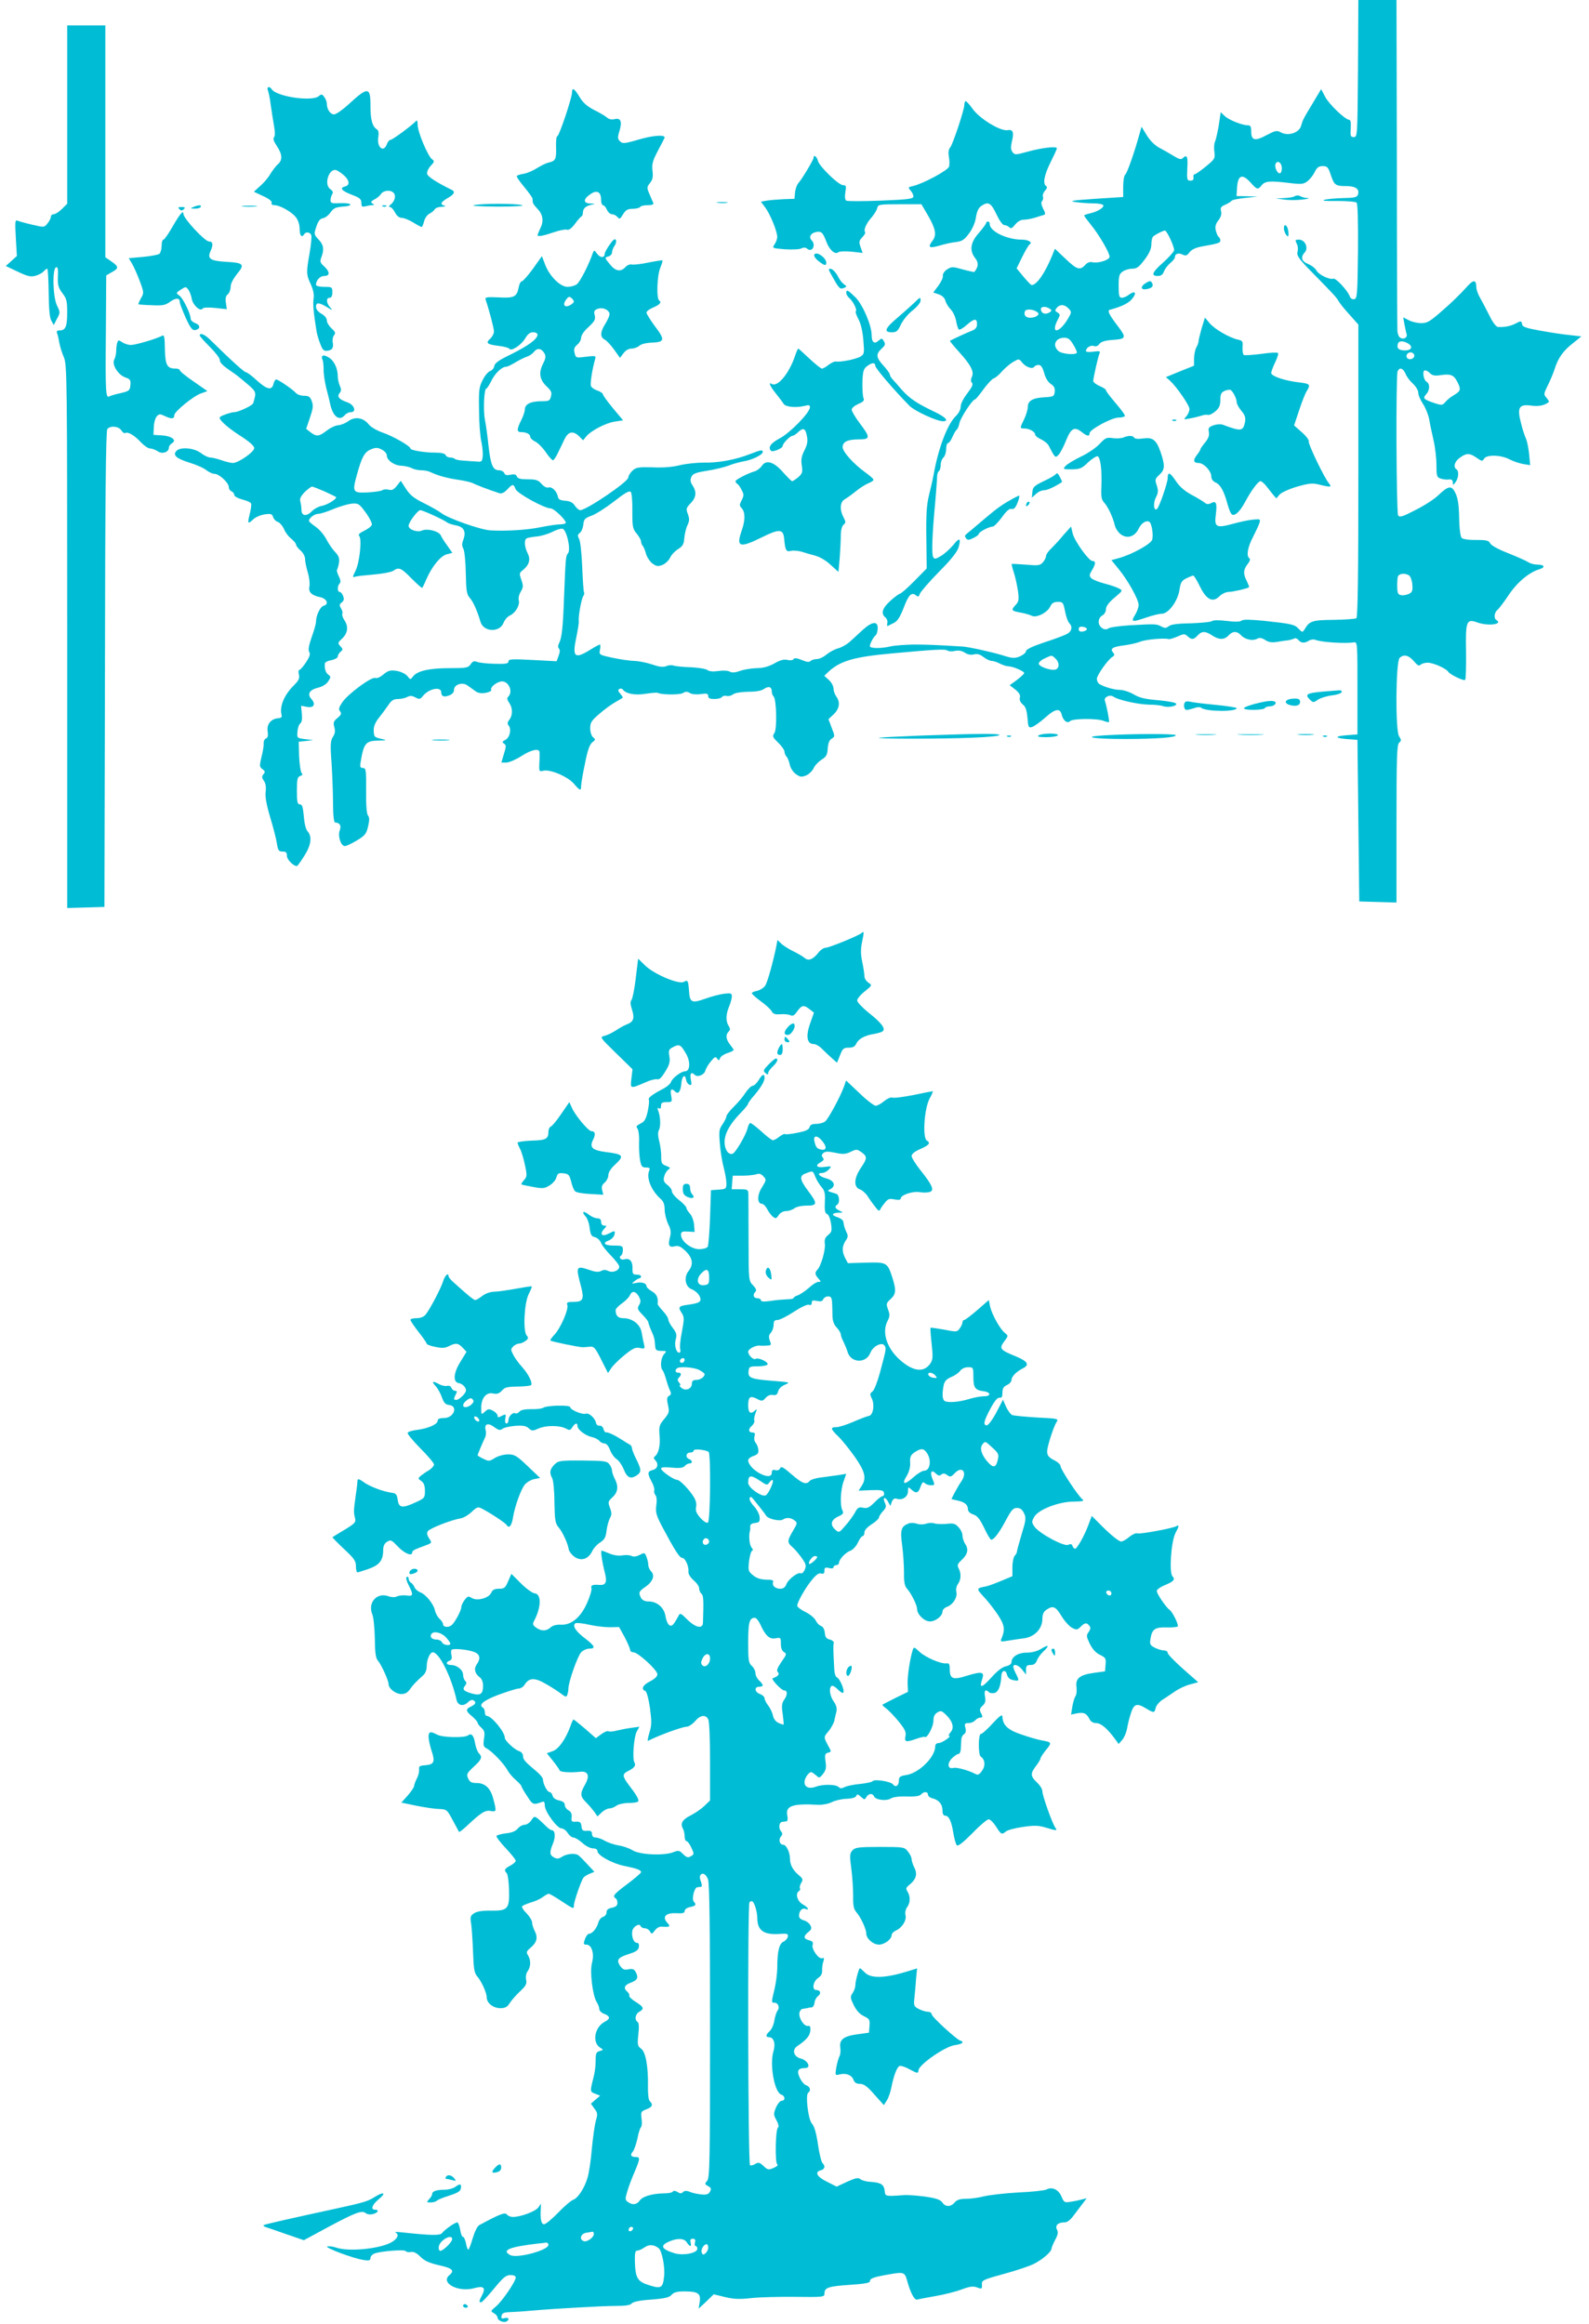 <?xml version="1.0" standalone="no"?>
<!DOCTYPE svg PUBLIC "-//W3C//DTD SVG 20010904//EN"
 "http://www.w3.org/TR/2001/REC-SVG-20010904/DTD/svg10.dtd">
<svg version="1.0" xmlns="http://www.w3.org/2000/svg"
 width="875pt" height="1280pt" viewBox="0 0 875 1280"
 preserveAspectRatio="xMidYMid meet">
<g transform="translate(0,1280) scale(0.1,-0.1)"
fill="#00bcd4" stroke="none">
<path d="M7478 12423 c-3 -370 -3 -378 -23 -378 -18 0 -20 6 -17 48 2 30 -1
47 -8 47 -22 0 -112 86 -133 127 l-22 42 -43 -72 c-58 -96 -58 -97 -68 -132
-12 -37 -71 -56 -111 -34 -22 12 -30 10 -78 -15 -64 -35 -85 -30 -85 19 0 28
-4 35 -19 35 -31 0 -104 29 -127 51 l-22 21 -11 -74 c-7 -40 -16 -80 -21 -89
-4 -9 -6 -34 -3 -55 5 -37 2 -41 -47 -81 -29 -24 -57 -43 -62 -43 -5 0 -8 -8
-6 -17 2 -12 -3 -18 -17 -18 -18 0 -20 6 -17 68 4 66 -2 79 -26 55 -8 -8 -20
-5 -49 13 -21 13 -56 33 -77 44 -25 13 -51 38 -70 68 l-30 49 -11 -39 c-27
-99 -69 -219 -79 -225 -6 -4 -11 -33 -11 -65 l0 -58 -155 -10 c-129 -9 -147
-12 -106 -18 27 -4 70 -7 97 -7 26 0 50 -4 54 -10 7 -12 -31 -36 -72 -45 -18
-4 -33 -9 -33 -12 0 -3 17 -26 38 -52 43 -52 102 -153 102 -175 0 -18 -64 -38
-95 -30 -13 3 -28 -2 -39 -15 -29 -32 -46 -26 -109 34 l-58 55 -15 -37 c-39
-96 -85 -163 -113 -163 -4 0 -24 21 -45 46 l-38 46 31 63 c17 35 36 67 42 70
16 10 -9 25 -43 25 -84 0 -178 46 -178 86 0 8 -4 14 -10 14 -5 0 -10 -4 -10
-9 0 -4 -18 -29 -40 -54 -47 -53 -53 -98 -19 -140 19 -25 17 -47 -6 -75 -1 -1
-30 5 -63 14 -57 16 -62 16 -87 0 -15 -10 -25 -25 -23 -35 2 -10 -10 -34 -25
-55 l-28 -37 30 -10 c20 -7 33 -20 37 -36 4 -14 17 -35 29 -47 13 -13 26 -41
30 -64 4 -23 11 -44 15 -47 5 -3 24 8 43 25 42 37 57 38 57 5 0 -19 -8 -28
-27 -36 -24 -9 -111 -49 -122 -56 -2 -1 20 -28 48 -59 67 -74 86 -110 73 -139
-7 -16 -7 -26 0 -33 8 -8 1 -24 -25 -58 -22 -28 -37 -58 -37 -74 0 -16 -11
-36 -26 -51 -46 -43 -97 -176 -123 -324 -5 -27 -17 -79 -26 -115 -12 -50 -16
-104 -14 -233 l2 -168 -69 -70 c-37 -38 -73 -69 -79 -69 -5 -1 -29 -18 -52
-39 -45 -41 -54 -70 -27 -92 8 -7 13 -21 10 -31 -2 -11 -1 -18 2 -16 4 2 19
10 34 17 20 10 34 32 54 83 27 72 44 89 68 69 11 -10 16 -8 21 8 3 10 50 65
105 121 70 70 102 112 109 137 14 51 4 54 -30 11 -17 -20 -46 -47 -66 -59 -29
-18 -37 -20 -44 -8 -10 15 -6 126 11 304 5 61 10 122 10 137 0 15 4 29 10 33
5 3 10 19 10 34 0 16 7 34 15 41 8 7 15 28 15 46 0 19 5 34 11 34 5 0 16 15
24 34 8 19 19 37 24 40 4 3 11 19 14 35 6 30 72 131 86 131 4 0 24 25 46 55
22 30 48 58 57 61 10 3 30 20 45 38 16 18 43 41 61 52 33 19 33 19 50 -2 20
-26 58 -39 67 -24 3 5 14 10 24 10 13 0 22 -13 31 -45 7 -27 22 -51 37 -60 18
-12 23 -24 21 -43 -3 -25 -7 -27 -53 -30 -67 -3 -95 -19 -95 -52 0 -14 -9 -45
-20 -68 -25 -51 -25 -52 1 -52 27 0 59 -18 59 -33 0 -7 15 -19 33 -27 17 -8
37 -24 42 -35 35 -68 36 -68 53 -51 10 9 28 44 42 79 28 69 46 79 86 48 31
-25 44 -26 44 -7 0 20 122 86 159 86 16 0 32 4 35 8 3 5 -20 36 -50 71 -29 34
-54 66 -54 72 0 5 -16 15 -35 23 -19 8 -35 21 -35 28 1 19 26 130 34 150 7 14
2 16 -33 11 -25 -3 -41 -2 -41 4 0 18 27 34 44 27 11 -4 22 0 30 12 10 12 31
19 75 22 72 5 75 12 27 75 -49 64 -60 87 -44 91 60 16 96 33 116 53 35 38 26
58 -14 28 -10 -8 -27 -15 -36 -15 -15 0 -18 10 -18 64 0 56 3 67 22 80 12 9
36 16 53 16 25 0 37 9 68 50 25 33 37 60 37 82 0 18 4 38 8 43 6 9 56 35 67
35 11 0 55 -96 50 -110 -3 -9 -30 -39 -60 -66 -60 -53 -69 -74 -30 -74 18 0
28 7 35 26 6 15 22 35 35 46 14 11 25 25 25 33 0 18 21 24 44 12 15 -7 23 -5
36 13 11 15 34 26 66 32 95 17 104 20 104 34 0 7 -4 15 -9 19 -5 3 -12 19 -16
35 -5 22 -1 37 14 56 14 18 19 34 15 50 -5 19 -1 26 22 36 16 7 32 17 36 22 3
5 37 12 75 16 l68 7 -58 2 -58 1 3 46 c4 69 28 79 72 31 39 -43 42 -44 64 -17
19 23 44 25 152 12 67 -8 78 -7 100 10 14 11 32 34 40 51 12 25 22 32 44 32
24 0 30 -6 43 -45 20 -60 26 -65 85 -65 54 0 77 -17 65 -49 -5 -13 -22 -16
-79 -17 -40 -1 -86 -5 -103 -9 -20 -6 2 -8 68 -7 54 0 102 -4 107 -9 7 -7 9
-104 8 -270 -3 -237 -4 -259 -21 -262 -10 -2 -20 4 -24 15 -12 33 -77 103 -91
98 -20 -7 -79 21 -92 44 -6 12 -26 28 -45 36 -38 15 -45 38 -20 65 22 25 1 70
-32 70 -21 0 -22 -2 -13 -21 7 -11 9 -32 5 -46 -5 -21 6 -38 82 -115 130 -133
128 -131 145 -158 8 -14 36 -48 62 -76 l46 -52 0 -805 c0 -557 -3 -808 -11
-812 -5 -4 -62 -8 -124 -9 -119 -1 -134 -6 -161 -52 -12 -18 -13 -18 -33 3
-23 24 -36 27 -194 44 -74 7 -111 8 -120 1 -8 -7 -36 -8 -82 -2 -43 5 -74 5
-81 -1 -6 -5 -59 -10 -116 -12 -73 -1 -110 -6 -122 -16 -14 -11 -21 -12 -40
-2 -27 15 -33 15 -175 7 -58 -4 -110 -11 -117 -17 -20 -16 -54 7 -54 36 0 14
8 29 20 35 11 6 20 21 20 34 0 16 15 37 47 64 46 39 47 39 24 51 -12 7 -48 19
-79 27 -31 8 -64 21 -72 29 -13 13 -12 19 3 44 21 35 22 51 3 51 -20 0 -97
107 -109 151 l-9 39 -42 -47 c-22 -27 -53 -60 -68 -75 -16 -14 -28 -33 -28
-41 0 -8 -8 -24 -17 -34 -16 -18 -26 -19 -93 -13 -41 3 -77 5 -79 4 -1 -2 4
-24 13 -51 8 -26 18 -72 22 -101 6 -46 4 -56 -15 -76 -25 -27 -22 -31 34 -41
22 -4 48 -12 58 -17 24 -12 84 17 100 51 9 19 20 26 42 26 28 0 30 -3 40 -52
5 -29 16 -58 23 -65 20 -20 14 -47 -15 -61 -16 -8 -72 -29 -125 -46 -65 -22
-98 -38 -98 -47 0 -8 -15 -21 -33 -29 -30 -12 -41 -12 -97 6 -59 18 -186 46
-220 48 -147 9 -199 11 -270 11 -47 -1 -103 -5 -125 -10 -54 -13 -115 -12
-115 1 0 14 21 52 32 60 5 3 10 19 11 35 3 45 -29 43 -83 -6 -25 -23 -57 -53
-73 -67 -15 -13 -43 -29 -62 -34 -19 -5 -48 -21 -64 -34 -16 -14 -40 -25 -53
-25 -13 0 -29 -5 -35 -11 -7 -7 -21 -6 -48 6 -27 11 -41 12 -45 5 -4 -7 -18
-8 -33 -5 -19 5 -40 0 -73 -19 -33 -18 -62 -26 -98 -26 -28 -1 -69 -7 -90 -15
-28 -10 -45 -11 -58 -4 -10 6 -39 7 -63 3 -30 -4 -50 -2 -60 6 -7 6 -49 13
-92 15 -43 1 -85 6 -94 9 -8 4 -27 3 -40 -3 -19 -7 -40 -4 -80 10 -30 10 -73
18 -96 19 -23 0 -77 8 -119 17 -75 16 -76 17 -70 45 3 15 3 28 -1 28 -3 0 -28
-13 -55 -30 -84 -52 -98 -39 -74 72 8 40 15 80 13 88 -3 26 15 124 25 137 5 7
7 16 4 21 -3 5 -7 68 -10 140 -3 73 -10 141 -17 153 -9 18 -9 24 4 34 8 6 17
26 19 45 3 30 8 36 46 50 23 8 79 44 123 78 57 45 84 61 92 53 6 -6 10 -51 9
-106 0 -87 2 -98 24 -124 13 -16 24 -35 24 -43 0 -8 4 -18 9 -24 5 -5 13 -24
18 -43 5 -19 21 -43 35 -54 23 -17 31 -18 57 -8 16 7 34 25 41 39 6 15 26 36
43 47 26 16 33 28 35 60 2 22 9 54 17 71 12 25 12 37 3 62 -11 29 -10 34 15
60 31 32 34 62 11 98 -13 19 -14 30 -7 47 8 18 24 24 85 34 41 6 94 19 119 28
24 10 62 20 84 24 45 7 105 36 105 51 0 14 -8 13 -70 -11 -82 -32 -176 -49
-255 -47 -38 0 -97 -6 -130 -14 -39 -10 -92 -15 -150 -12 -80 2 -92 0 -112
-18 -13 -12 -23 -29 -23 -38 0 -23 -231 -180 -265 -180 -7 0 -20 11 -29 24
-11 18 -27 26 -53 28 -29 2 -39 8 -41 23 -6 30 -33 56 -52 50 -10 -3 -25 5
-38 20 -18 21 -31 25 -76 25 -40 0 -55 4 -60 16 -4 11 -14 14 -35 9 -21 -4
-30 -2 -34 9 -4 9 -17 16 -30 16 -33 0 -45 29 -57 135 -5 50 -14 115 -20 145
-10 54 -4 170 8 170 4 0 16 19 27 41 20 42 58 79 82 79 7 0 30 11 51 24 20 12
48 26 62 31 14 4 32 16 41 28 19 23 42 18 58 -11 8 -15 5 -29 -10 -58 -24 -49
-17 -87 23 -124 23 -22 28 -32 22 -53 -6 -25 -10 -27 -58 -27 -56 -1 -86 -17
-86 -46 0 -11 -9 -37 -20 -59 -25 -49 -25 -65 -1 -65 30 0 51 -11 51 -26 0 -7
12 -19 27 -26 15 -7 41 -33 58 -58 17 -25 35 -45 40 -45 4 0 17 18 27 40 11
22 27 56 36 75 21 43 46 49 79 19 l24 -24 17 21 c26 32 109 75 158 82 l45 7
-56 67 c-30 36 -55 71 -55 76 0 6 -14 15 -30 21 -17 5 -33 17 -36 25 -5 13 7
90 22 144 7 23 6 24 -49 17 -55 -7 -56 -7 -63 21 -5 21 -2 31 14 45 12 9 22
27 22 39 0 13 17 38 41 59 34 32 39 42 34 64 -6 22 -3 28 16 36 26 9 57 -2 65
-24 3 -7 -6 -31 -20 -54 -31 -48 -33 -77 -7 -91 11 -5 35 -31 53 -56 l32 -45
19 25 c12 16 28 26 45 26 14 0 33 7 43 16 10 9 38 16 71 17 69 3 71 16 13 92
-24 33 -45 66 -45 73 0 7 15 19 34 27 39 16 51 30 36 40 -16 10 -12 138 6 180
8 20 14 39 12 41 -2 1 -37 -4 -77 -12 -41 -9 -82 -13 -92 -11 -10 3 -26 -4
-35 -14 -26 -29 -56 -23 -87 17 -28 34 -28 36 -8 41 12 3 21 13 21 22 0 9 6
26 14 37 8 11 11 26 7 33 -5 8 -16 0 -34 -27 -15 -21 -27 -43 -27 -49 0 -24
-23 -25 -41 -2 -17 23 -18 23 -25 4 -22 -64 -70 -158 -88 -171 -11 -8 -34 -14
-51 -14 -40 0 -99 59 -123 122 l-18 47 -49 -69 c-28 -38 -55 -69 -61 -69 -7
-1 -15 -16 -18 -35 -10 -51 -25 -59 -111 -54 -65 3 -75 1 -71 -12 21 -62 46
-158 46 -176 0 -11 -9 -29 -20 -39 -27 -24 -19 -32 45 -40 30 -3 57 -11 60
-16 10 -16 65 20 87 57 14 24 27 34 44 34 13 0 24 -6 24 -13 0 -24 -49 -60
-143 -107 -69 -33 -93 -50 -95 -66 -2 -12 -12 -24 -22 -27 -10 -3 -29 -24 -41
-48 -21 -40 -23 -56 -21 -168 0 -68 6 -147 13 -175 6 -28 9 -64 7 -81 -3 -27
-6 -30 -33 -27 -16 1 -49 3 -72 5 -23 1 -45 5 -49 10 -4 4 -16 7 -26 7 -10 0
-21 6 -24 13 -3 9 -23 14 -57 14 -61 0 -137 13 -137 23 0 13 -96 68 -152 87
-34 12 -66 31 -78 46 -29 37 -75 44 -111 18 -16 -12 -41 -22 -56 -23 -15 -1
-44 -14 -64 -30 -43 -33 -56 -34 -89 -9 l-24 19 21 62 c17 50 19 66 10 90 -9
25 -17 30 -43 30 -17 0 -37 7 -44 15 -16 19 -98 75 -109 75 -5 0 -12 -11 -15
-25 -9 -37 -36 -31 -92 20 -27 25 -54 45 -60 45 -9 0 -76 60 -199 181 -29 28
-55 38 -55 21 0 -4 25 -32 55 -62 30 -30 55 -62 55 -71 0 -17 18 -34 70 -69
13 -8 47 -35 76 -60 48 -40 53 -48 48 -75 -4 -16 -8 -33 -11 -38 -8 -13 -81
-47 -102 -47 -16 0 -62 -15 -79 -26 -14 -9 33 -53 103 -99 57 -36 85 -61 85
-73 0 -21 -87 -82 -118 -82 -11 0 -39 7 -62 15 -23 8 -51 15 -62 15 -11 0 -34
11 -52 25 -39 29 -115 35 -136 10 -19 -23 2 -41 76 -64 36 -11 77 -29 91 -41
14 -11 34 -20 45 -20 25 0 78 -49 78 -73 0 -10 7 -20 15 -23 8 -4 15 -12 15
-20 0 -8 19 -18 44 -25 25 -6 47 -16 49 -23 2 -6 -1 -32 -8 -58 -13 -54 -11
-57 21 -27 12 11 40 23 62 26 34 5 41 2 46 -15 4 -12 16 -24 27 -27 10 -4 25
-21 33 -39 7 -18 25 -42 40 -53 14 -12 26 -26 26 -32 0 -6 11 -21 25 -33 14
-12 25 -32 25 -47 0 -14 7 -48 15 -74 8 -26 12 -60 9 -76 -7 -32 11 -50 59
-60 37 -8 50 -39 20 -47 -20 -5 -43 -54 -43 -90 0 -10 -11 -48 -24 -84 -16
-46 -20 -71 -13 -81 7 -11 2 -27 -18 -57 -15 -23 -32 -42 -37 -42 -4 0 -6 -11
-2 -25 5 -21 -1 -33 -29 -61 -54 -54 -79 -117 -66 -164 3 -9 -4 -15 -19 -16
-39 -2 -65 -34 -58 -72 3 -23 1 -35 -9 -39 -8 -3 -14 -15 -13 -26 1 -12 -4
-46 -12 -76 -12 -50 -11 -55 5 -67 15 -11 16 -16 6 -28 -10 -12 -10 -19 2 -36
10 -14 13 -35 10 -60 -4 -26 4 -71 25 -142 17 -56 34 -122 37 -145 6 -37 10
-43 31 -43 19 0 24 -5 24 -24 0 -20 35 -56 55 -56 3 0 21 25 40 55 38 59 45
107 19 136 -10 11 -18 44 -21 84 -5 51 -9 65 -22 65 -13 0 -16 13 -16 75 0 64
3 76 18 81 13 4 15 9 7 18 -5 7 -11 49 -13 92 l-2 79 40 4 40 5 -45 5 c-44 6
-45 6 -42 41 1 19 8 40 15 45 9 7 12 25 9 54 l-4 44 31 -6 c39 -8 52 14 25 44
-24 27 -9 51 40 62 22 6 44 19 53 34 15 23 16 26 1 37 -15 11 -22 34 -19 62 0
7 17 15 36 18 19 4 35 13 35 20 0 8 7 19 15 26 14 12 14 15 -1 31 -15 17 -14
20 9 41 32 30 37 67 14 101 -10 15 -15 32 -12 37 3 5 0 18 -7 29 -10 17 -10
23 4 33 12 10 14 19 7 36 -4 12 -13 22 -19 22 -13 0 -13 33 0 46 7 7 6 20 -4
39 -8 16 -13 33 -10 37 3 5 8 23 11 40 3 23 -2 37 -21 57 -14 14 -36 46 -49
71 -13 25 -39 55 -58 68 -19 13 -35 27 -37 31 -5 14 28 41 51 41 12 0 49 12
82 26 33 14 78 27 100 30 38 3 42 1 78 -48 21 -28 36 -59 35 -67 -2 -9 -21
-24 -42 -34 -27 -13 -35 -22 -28 -29 16 -16 2 -147 -20 -191 -18 -37 -18 -38
-1 -33 10 3 56 8 103 12 47 4 94 13 105 20 31 22 44 17 101 -42 31 -31 57 -54
59 -52 2 2 13 24 23 48 31 71 78 128 112 137 l31 8 -28 40 c-16 22 -32 47 -35
55 -9 24 -74 41 -104 28 -26 -12 -74 5 -74 26 0 19 50 86 64 86 15 0 128 -52
149 -68 6 -5 29 -12 49 -16 43 -8 56 -34 39 -80 -8 -20 -8 -33 1 -49 6 -12 12
-71 13 -135 2 -96 5 -116 22 -135 19 -21 41 -71 59 -132 17 -57 106 -60 127
-5 6 16 21 33 33 39 32 14 57 57 51 83 -4 12 1 34 11 50 14 24 14 32 3 64 -12
34 -12 38 7 53 36 29 45 58 28 93 -18 35 -21 74 -6 83 6 3 30 8 54 10 24 2 62
13 86 25 23 12 49 20 57 18 23 -4 48 -115 31 -135 -13 -16 -13 -22 -22 -243
-6 -166 -12 -224 -28 -254 -6 -12 -6 -22 0 -28 6 -6 6 -20 -2 -40 l-11 -30
-132 7 c-114 6 -133 5 -133 -8 0 -12 -15 -15 -77 -13 -43 1 -87 6 -97 11 -15
6 -23 3 -34 -13 -13 -20 -23 -22 -116 -22 -111 0 -178 -15 -201 -45 -15 -20
-15 -20 -32 2 -11 12 -35 24 -59 28 -35 5 -46 2 -72 -19 -17 -15 -37 -24 -45
-20 -21 8 -151 -88 -182 -134 -19 -28 -22 -39 -12 -50 9 -12 6 -19 -14 -36
-22 -18 -25 -25 -18 -51 6 -21 4 -36 -8 -54 -13 -21 -15 -42 -7 -145 4 -67 8
-167 8 -223 0 -63 5 -103 11 -103 26 -1 36 -17 26 -43 -12 -31 6 -87 28 -87 8
0 38 14 66 31 45 27 52 36 62 77 8 35 8 51 -1 61 -7 9 -11 59 -10 138 1 112
-1 123 -17 123 -15 0 -18 6 -13 33 17 104 28 117 98 118 47 1 48 2 18 9 -42
10 -43 11 -44 49 -1 19 9 43 28 67 16 20 39 51 52 70 17 26 29 34 53 34 17 0
40 5 51 11 15 8 27 8 45 -2 23 -12 27 -11 43 9 33 40 100 53 100 18 0 -22 15
-27 44 -16 16 6 26 17 26 30 0 30 46 45 74 25 11 -8 31 -22 43 -31 16 -12 33
-14 58 -10 20 4 33 11 30 16 -7 12 22 39 51 46 41 10 73 -53 43 -83 -8 -8 -7
-17 5 -34 20 -29 20 -68 1 -93 -11 -14 -12 -23 -4 -32 17 -20 6 -67 -18 -79
-18 -9 -19 -13 -7 -21 12 -8 12 -15 -1 -56 l-14 -48 27 0 c15 0 52 16 82 35
55 36 99 45 101 23 1 -7 1 -35 -1 -61 -2 -46 -1 -48 22 -42 37 9 132 -31 167
-70 35 -41 41 -43 41 -14 0 11 9 67 21 122 14 74 26 106 40 118 19 14 19 17 5
28 -9 8 -16 29 -16 50 0 31 7 42 49 78 27 24 67 53 88 65 21 12 40 23 42 25 2
1 -4 11 -13 22 -13 14 -14 21 -6 26 7 4 15 3 19 -2 16 -24 68 -34 127 -24 32
5 62 7 66 5 18 -11 122 -12 139 -1 14 9 23 9 38 0 10 -7 36 -9 60 -6 33 5 41
3 41 -11 0 -12 9 -16 34 -16 19 0 38 5 42 11 3 6 15 9 25 6 10 -3 26 1 36 9
11 8 44 13 83 14 43 0 73 5 88 16 25 17 42 11 42 -15 0 -9 4 -21 10 -27 16
-16 20 -180 4 -202 -12 -17 -9 -23 21 -52 19 -19 35 -41 35 -50 0 -9 5 -21 11
-27 6 -6 14 -26 18 -44 3 -18 18 -41 33 -52 23 -17 31 -18 57 -8 16 7 34 25
41 39 6 15 26 36 43 47 27 17 33 27 35 63 2 28 9 46 22 54 18 11 18 13 0 59
l-18 48 29 27 c32 31 37 67 14 98 -8 11 -15 30 -15 43 0 13 -11 35 -26 48
l-25 23 23 22 c65 60 140 82 348 101 238 22 295 25 307 16 7 -5 26 -6 42 -2
20 4 38 1 54 -10 16 -10 34 -14 51 -9 18 4 33 0 52 -15 15 -12 35 -21 44 -21
10 0 31 -7 46 -15 16 -8 37 -15 47 -15 24 0 87 -27 87 -37 0 -4 -18 -21 -40
-38 l-40 -29 31 -24 c22 -18 29 -31 25 -45 -3 -13 3 -26 16 -37 16 -12 22 -32
26 -74 4 -52 6 -56 26 -50 11 4 43 26 70 50 55 50 83 56 92 19 8 -34 31 -52
46 -37 15 15 147 16 184 2 15 -6 29 -9 31 -7 3 4 -11 80 -23 119 -6 19 30 35
49 20 23 -17 134 -42 193 -43 32 0 67 -4 78 -8 26 -10 78 -1 73 13 -2 6 -43
14 -97 19 -73 6 -104 13 -136 32 -24 14 -58 25 -76 25 -32 0 -90 17 -115 33
-7 5 -13 17 -13 28 0 20 62 108 87 122 11 7 11 12 3 22 -19 22 -4 32 57 40 32
4 72 13 90 20 30 13 134 22 158 15 6 -2 27 5 49 14 35 16 40 16 55 2 23 -21
34 -20 56 4 23 25 42 25 80 0 38 -25 67 -25 90 0 23 25 47 25 69 1 21 -23 64
-33 89 -19 13 7 25 5 44 -7 18 -12 36 -15 62 -11 20 3 48 8 62 9 14 2 30 7 36
10 6 4 16 0 23 -8 15 -18 34 -19 59 -3 10 6 26 8 37 3 30 -12 161 -21 209 -13
20 3 20 -3 20 -252 l0 -255 -65 -5 c-69 -6 -56 -17 25 -22 l40 -3 5 -445 5
-445 103 -3 102 -3 0 434 c0 369 2 436 15 447 12 10 12 15 -1 35 -21 32 -18
410 3 431 23 22 49 16 78 -17 20 -24 29 -29 38 -20 6 6 24 11 39 11 30 0 102
-32 113 -50 10 -16 86 -52 93 -45 4 4 6 73 5 155 -3 169 2 183 61 162 60 -22
145 -11 106 13 -15 9 -12 41 6 56 9 7 38 46 64 85 47 69 111 122 168 139 33
10 27 25 -11 25 -18 0 -41 6 -52 14 -11 7 -60 29 -110 49 -54 21 -94 43 -99
54 -8 16 -20 19 -77 19 -40 -1 -73 4 -80 11 -7 7 -13 50 -14 110 -1 70 -7 109
-20 136 -21 45 -38 43 -95 -11 -21 -21 -77 -57 -125 -81 -71 -37 -88 -42 -96
-30 -10 15 -13 768 -3 793 10 25 30 19 44 -13 6 -16 25 -41 41 -55 16 -15 29
-36 29 -50 0 -13 12 -40 26 -61 14 -21 29 -59 34 -84 4 -25 15 -77 24 -116 9
-38 16 -100 16 -137 0 -60 2 -67 23 -74 12 -4 32 -7 45 -5 15 2 22 -3 22 -16
1 -17 2 -17 15 1 17 23 20 62 5 71 -19 12 -10 44 19 64 37 27 55 26 93 -1 28
-19 31 -20 40 -5 13 24 93 22 140 -3 21 -11 55 -22 76 -26 l38 -6 -6 64 c-4
35 -12 73 -18 84 -5 11 -18 48 -26 82 -23 87 -12 107 55 98 42 -6 76 1 98 20
2 2 -4 12 -13 23 -16 18 -16 21 7 68 13 26 30 66 37 88 19 62 48 103 101 144
l47 38 -61 7 c-34 3 -107 14 -162 24 -78 14 -101 21 -103 35 -4 21 -6 21 -40
3 -26 -13 -59 -19 -94 -17 -9 1 -29 26 -47 64 -17 34 -40 78 -51 97 -11 19
-20 44 -20 55 -1 48 -16 47 -59 -2 -23 -26 -78 -81 -124 -120 -71 -63 -87 -73
-120 -73 -21 0 -52 7 -69 16 l-31 16 7 -39 c4 -21 9 -45 12 -54 5 -19 -17 -31
-36 -19 -7 4 -14 21 -15 37 -1 15 -3 432 -3 926 l-2 897 -105 0 -105 0 -2
-377z m-420 -542 c2 -13 -1 -28 -6 -33 -13 -13 -36 28 -28 49 8 21 30 11 34
-16z m-3898 -742 c0 -5 -9 -13 -21 -20 -29 -15 -43 1 -23 29 13 18 19 21 30
11 8 -6 14 -15 14 -20z m2725 -39 c17 -18 16 -21 -5 -57 -49 -81 -97 -84 -55
-3 14 26 13 30 -2 39 -14 8 -15 12 -4 25 18 22 44 20 66 -4z m-105 0 c13 -9
13 -11 0 -20 -21 -14 -44 -8 -48 13 -4 19 23 23 48 7z m-65 -22 c13 -11 -12
-28 -42 -28 -25 0 -37 15 -29 36 6 15 51 11 71 -8z m194 -174 c12 -19 21 -39
21 -45 0 -16 -82 -10 -102 8 -35 31 -16 73 33 73 20 0 32 -9 48 -36z m1842 6
c32 -18 23 -40 -15 -40 -34 0 -47 13 -38 38 5 15 27 16 53 2z m35 -61 c9 -15
-11 -33 -30 -26 -9 4 -13 13 -10 22 7 17 30 20 40 4z m89 -105 c12 -12 26 -15
59 -10 54 8 72 1 91 -37 21 -42 19 -50 -17 -72 -18 -10 -40 -28 -49 -39 -15
-18 -20 -19 -57 -7 -63 21 -69 27 -49 49 21 23 22 58 3 69 -12 7 -21 34 -17
56 2 12 19 8 36 -9z m-5745 -452 c0 -27 41 -56 80 -57 19 -1 45 -7 57 -13 12
-7 36 -12 52 -12 17 0 39 -4 49 -9 39 -19 91 -34 152 -43 36 -5 74 -14 84 -19
16 -9 89 -37 148 -56 11 -3 26 5 41 21 30 32 35 32 46 2 10 -24 159 -106 193
-106 20 0 90 -69 83 -81 -3 -4 -18 -7 -33 -7 -15 0 -61 -7 -102 -15 -74 -16
-193 -23 -280 -18 -54 3 -235 67 -271 96 -14 11 -57 35 -95 54 -53 26 -76 44
-98 78 l-29 45 -22 -28 c-17 -21 -27 -26 -45 -21 -13 3 -29 2 -35 -3 -5 -4
-41 -10 -80 -12 -83 -4 -86 2 -60 96 27 99 42 126 77 141 28 11 37 11 60 -1
16 -8 28 -22 28 -32z m-344 -198 c33 -15 61 -29 64 -31 9 -8 -45 -43 -77 -49
-18 -3 -44 -17 -57 -31 -29 -29 -56 -25 -56 9 0 13 -3 33 -6 45 -5 16 2 30 24
53 17 16 35 30 40 30 5 0 36 -12 68 -26z m5973 -463 c8 -5 16 -27 18 -49 3
-34 0 -43 -17 -52 -12 -6 -31 -10 -43 -8 -18 2 -22 10 -23 43 -1 22 1 48 3 58
5 18 38 23 62 8z m-1774 -296 c0 -5 -10 -11 -22 -13 -16 -2 -23 2 -23 13 0 11
7 15 23 13 12 -2 22 -7 22 -13z m-173 -162 c22 -20 23 -52 2 -60 -23 -9 -94
15 -94 32 0 8 15 21 33 29 41 19 38 19 59 -1z"/>
<path d="M370 12169 l0 -491 -29 -29 c-16 -16 -37 -29 -45 -29 -9 0 -16 -6
-16 -14 0 -8 -8 -24 -18 -36 -18 -23 -19 -23 -83 -8 -35 8 -71 18 -81 22 -15
7 -16 -2 -11 -93 l6 -101 -30 -27 -31 -28 65 -31 c55 -26 71 -30 98 -23 18 5
38 16 45 24 7 8 16 15 20 15 4 0 7 -58 8 -130 1 -86 5 -138 14 -155 l14 -25
18 35 c18 33 18 35 0 72 -23 46 -27 204 -5 211 9 3 12 -10 10 -51 -2 -47 2
-61 24 -91 24 -30 27 -44 27 -108 0 -77 -9 -98 -43 -98 -14 0 -17 -5 -12 -17
4 -10 9 -34 12 -53 4 -19 14 -54 25 -78 17 -42 18 -109 18 -1538 l0 -1495 103
3 102 3 3 1309 c1 947 5 1313 13 1323 17 20 62 16 77 -7 7 -12 17 -18 22 -15
14 9 51 -13 86 -51 18 -19 40 -34 51 -34 10 0 28 -7 41 -15 24 -18 62 -6 62
20 0 8 8 18 17 24 29 16 -2 40 -55 43 l-47 3 2 44 c1 25 9 51 17 59 13 13 19
13 47 -1 35 -16 49 -14 49 7 0 19 105 105 146 119 l36 13 -76 53 c-42 29 -76
56 -76 62 0 5 -10 9 -23 9 -47 0 -57 19 -59 107 -1 71 -4 81 -17 73 -32 -17
-145 -50 -170 -50 -15 0 -36 7 -48 15 -19 13 -22 13 -27 -1 -3 -9 -6 -29 -6
-45 0 -17 -5 -39 -11 -50 -14 -27 21 -84 62 -98 26 -9 30 -15 27 -43 -3 -29
-7 -32 -53 -43 -28 -6 -56 -14 -63 -18 -20 -13 -22 26 -19 352 l2 314 29 17
c41 22 41 31 1 59 l-35 24 0 638 0 639 -105 0 -105 0 0 -491z"/>
<path d="M1475 12303 c4 -10 12 -47 16 -82 5 -35 13 -86 18 -115 6 -32 6 -55
0 -62 -7 -8 -1 -24 16 -49 30 -46 32 -76 5 -100 -12 -10 -30 -35 -42 -54 -11
-20 -37 -50 -56 -66 l-34 -31 51 -24 c33 -15 50 -29 47 -37 -3 -8 2 -13 15
-13 30 0 94 -36 118 -66 13 -17 21 -41 21 -65 0 -37 12 -51 25 -29 9 15 32 12
39 -5 3 -9 -1 -52 -9 -98 -19 -108 -19 -119 6 -172 14 -31 19 -56 16 -78 -5
-27 -1 -78 17 -187 3 -14 11 -43 20 -65 12 -32 19 -39 37 -37 29 3 37 16 31
48 -2 13 1 31 8 38 9 12 6 19 -14 37 -14 13 -26 32 -26 43 0 13 -12 28 -30 38
-18 10 -30 25 -30 38 0 26 16 25 60 -1 32 -20 34 -20 18 -2 -22 24 -23 53 -3
53 10 0 15 10 15 30 0 29 -2 30 -45 30 -25 0 -45 5 -45 11 0 25 22 49 45 49
33 0 32 23 0 53 -23 20 -24 27 -15 51 16 43 12 68 -16 97 -25 27 -26 29 -12
71 10 31 21 44 36 46 12 2 31 16 42 32 17 24 29 29 68 32 64 4 50 22 -15 19
-46 -2 -53 0 -53 16 0 10 4 25 9 33 7 10 4 18 -10 28 -40 28 -3 127 39 102 60
-35 80 -77 42 -87 -32 -8 -19 -24 38 -46 43 -16 52 -24 52 -45 0 -20 4 -23 23
-18 12 3 29 6 37 6 12 0 13 2 1 9 -11 7 -9 12 10 22 13 6 30 20 37 31 15 21
55 24 71 4 13 -16 4 -45 -18 -63 -10 -8 -12 -12 -4 -13 7 0 19 -13 28 -30 10
-19 23 -30 38 -30 12 0 40 -12 62 -25 22 -14 43 -25 47 -25 3 0 9 14 13 30 4
17 16 35 28 42 12 6 26 17 30 24 4 8 22 15 40 15 18 1 24 3 15 6 -27 7 -22 19
17 42 37 21 43 35 23 45 -87 43 -134 74 -136 89 -2 11 7 30 20 44 21 22 21 26
7 36 -23 17 -79 150 -79 189 0 18 -4 29 -8 23 -13 -18 -130 -105 -141 -105 -7
0 -16 -11 -21 -25 -18 -48 -56 -16 -47 40 4 23 1 37 -7 42 -26 16 -36 53 -36
132 0 104 -14 105 -123 4 -32 -29 -67 -53 -77 -53 -21 0 -40 28 -40 57 0 11
-6 28 -14 38 -12 17 -16 18 -31 5 -38 -31 -234 -2 -259 39 -12 18 -29 13 -21
-6z"/>
<path d="M3150 12291 c0 -29 -71 -241 -81 -241 -5 0 -8 -26 -7 -58 2 -68 -2
-78 -39 -87 -16 -3 -45 -18 -66 -31 -22 -14 -54 -28 -73 -31 -19 -3 -36 -9
-38 -12 -3 -4 15 -30 40 -60 24 -29 45 -58 46 -64 0 -7 2 -17 2 -22 1 -6 11
-20 23 -32 32 -32 39 -69 19 -109 -9 -19 -16 -37 -16 -39 0 -10 32 -4 87 15
32 11 65 18 74 15 11 -4 26 7 45 32 15 21 32 40 36 41 4 2 8 12 8 22 0 22 17
37 50 43 21 4 20 4 -7 6 -42 1 -43 23 -3 51 37 26 60 14 60 -31 0 -16 5 -29
10 -29 6 0 16 -11 22 -25 6 -14 19 -25 28 -25 10 0 23 -7 30 -15 11 -14 15
-12 31 15 15 24 26 30 53 30 19 0 38 5 41 10 3 6 22 10 42 10 24 0 34 4 30 13
-3 6 -12 28 -21 49 -15 34 -14 38 3 60 15 18 18 33 14 68 -4 38 1 55 31 112
20 37 36 69 36 71 0 16 -66 11 -141 -11 -81 -24 -91 -24 -105 -10 -13 13 -14
21 -3 56 16 53 7 74 -26 66 -17 -4 -32 -1 -43 9 -9 8 -41 27 -70 41 -38 20
-61 39 -80 71 -29 48 -42 56 -42 26z"/>
<path d="M5316 12243 c-3 -4 -6 -13 -6 -22 0 -26 -63 -215 -77 -232 -10 -12
-12 -28 -8 -52 4 -19 4 -44 1 -55 -7 -21 -145 -95 -200 -107 -26 -6 -27 -7
-12 -24 9 -10 16 -25 16 -33 0 -13 -27 -17 -179 -23 -99 -4 -185 -4 -191 0 -7
5 -9 21 -5 46 6 34 4 39 -12 39 -25 0 -131 103 -139 134 -6 24 -24 37 -24 17
0 -11 -64 -118 -84 -140 -8 -9 -16 -32 -18 -51 l-3 -35 -60 -2 c-33 -2 -75 -5
-93 -8 l-32 -6 24 -32 c27 -36 66 -131 66 -162 0 -11 -7 -30 -15 -41 -14 -21
-13 -21 58 -27 40 -2 80 -1 90 5 12 6 23 6 32 -2 28 -23 50 21 24 47 -17 17
-4 40 25 45 29 6 37 -2 56 -52 16 -45 48 -74 65 -60 7 6 37 7 74 4 l61 -7 -11
32 c-10 28 -9 35 10 55 12 12 18 25 15 28 -10 11 6 48 36 81 15 18 29 41 31
52 4 19 12 20 124 20 l119 0 38 -65 c40 -70 47 -105 23 -136 -28 -37 -19 -43
38 -27 28 9 70 18 92 20 33 4 46 13 71 47 19 25 34 60 38 88 5 32 14 53 29 63
38 27 54 19 84 -45 16 -34 34 -60 44 -60 8 0 20 -5 27 -12 9 -9 16 -5 32 15
14 17 31 27 48 27 14 0 42 5 61 11 20 7 42 13 49 15 10 3 9 11 -4 35 -10 21
-12 35 -6 41 6 6 8 17 5 25 -3 7 2 22 11 32 12 13 14 21 7 26 -20 12 -11 61
24 131 19 38 35 73 35 77 0 13 -85 3 -163 -19 -66 -18 -69 -18 -82 -1 -9 13
-10 27 -3 57 13 51 6 69 -24 63 -39 -7 -157 65 -194 120 -18 25 -35 43 -38 40z"/>
<path d="M7129 11719 c-7 -5 -34 -9 -59 -10 l-45 -2 47 -6 c25 -4 70 -4 100 0
29 3 43 7 30 8 -13 0 -31 5 -41 10 -10 6 -23 6 -32 0z"/>
<path d="M3953 11683 c15 -2 37 -2 50 0 12 2 0 4 -28 4 -27 0 -38 -2 -22 -4z"/>
<path d="M2610 11670 c-20 -4 34 -7 130 -8 95 0 152 4 135 8 -38 10 -219 10
-265 0z"/>
<path d="M1065 11660 c-18 -8 -17 -9 7 -9 15 -1 30 4 33 9 7 12 -12 12 -40 0z"/>
<path d="M1337 11663 c18 -2 50 -2 70 0 21 2 7 4 -32 4 -38 0 -55 -2 -38 -4z"/>
<path d="M2108 11663 c7 -3 16 -2 19 1 4 3 -2 6 -13 5 -11 0 -14 -3 -6 -6z"/>
<path d="M988 11648 c9 -9 15 -9 24 0 9 9 7 12 -12 12 -19 0 -21 -3 -12 -12z"/>
<path d="M952 11555 c-23 -41 -47 -75 -52 -75 -6 0 -10 -15 -10 -34 0 -18 -6
-38 -12 -44 -7 -5 -48 -13 -91 -17 l-78 -7 19 -32 c10 -17 29 -60 42 -95 23
-62 23 -65 6 -94 -9 -16 -15 -31 -14 -33 2 -1 35 -4 74 -5 60 -3 75 0 102 20
32 22 52 21 52 -3 0 -8 15 -46 32 -85 26 -57 37 -71 52 -69 30 5 31 27 2 38
-14 5 -26 16 -26 24 0 27 -41 111 -61 127 -21 15 -21 16 7 34 26 17 28 17 41
0 7 -10 16 -33 19 -51 6 -35 48 -72 59 -54 4 7 31 8 70 4 l64 -7 -5 35 c-4 24
-1 38 10 47 9 7 16 26 16 41 0 18 14 44 35 71 45 53 37 62 -60 67 -86 5 -105
17 -86 58 16 36 14 54 -8 54 -23 0 -141 127 -141 152 0 23 -19 0 -58 -67z"/>
<path d="M7070 11543 c0 -20 17 -50 24 -43 2 3 2 17 -1 33 -6 30 -23 37 -23
10z"/>
<path d="M4484 11398 c-4 -6 5 -21 22 -35 33 -26 44 -29 44 -10 -1 28 -54 65
-66 45z"/>
<path d="M4585 11274 c36 -64 40 -68 62 -60 17 7 17 8 0 21 -11 7 -26 28 -35
47 -10 18 -26 35 -36 37 -17 3 -16 -2 9 -45z"/>
<path d="M6309 11241 c-31 -19 -28 -40 6 -33 30 5 39 17 28 35 -7 12 -12 11
-34 -2z"/>
<path d="M4660 11186 c0 -7 7 -19 16 -27 21 -17 45 -65 37 -73 -4 -3 3 -23 14
-44 13 -23 23 -66 27 -114 6 -73 6 -78 -16 -92 -23 -14 -111 -32 -136 -27 -7
1 -24 -7 -39 -18 -14 -12 -31 -21 -37 -21 -6 0 -37 25 -69 55 -32 30 -59 55
-61 55 -3 0 -10 -17 -17 -37 -32 -98 -97 -178 -130 -157 -20 12 -7 -16 24 -54
17 -22 37 -47 42 -56 11 -18 70 -23 118 -11 21 6 27 4 27 -8 0 -29 -109 -141
-166 -171 -49 -26 -67 -50 -48 -69 9 -9 64 14 64 27 0 14 41 56 55 56 5 0 19
9 31 21 28 26 40 20 48 -26 5 -25 1 -45 -14 -75 -16 -31 -20 -51 -15 -83 6
-37 3 -45 -19 -65 -15 -12 -29 -22 -34 -22 -4 0 -26 22 -50 49 -51 58 -93 71
-117 35 -8 -12 -25 -25 -37 -29 -41 -12 -108 -47 -108 -55 0 -5 5 -12 10 -15
6 -3 17 -19 24 -34 13 -24 13 -31 0 -56 -13 -25 -13 -30 1 -45 19 -21 19 -66
0 -120 -33 -94 -14 -101 113 -38 93 46 115 45 120 -8 6 -65 11 -75 37 -68 13
3 39 1 57 -4 18 -6 53 -16 76 -22 26 -7 61 -27 86 -51 l43 -39 7 77 c3 42 6
97 6 123 0 30 6 52 15 60 13 11 13 15 0 41 -23 43 -19 86 8 100 12 7 40 27 62
45 22 18 53 37 68 43 15 6 27 14 27 19 0 5 -21 23 -46 41 -65 47 -123 112
-124 138 0 30 28 43 89 43 64 0 65 10 6 88 -25 33 -45 67 -45 76 0 9 16 22 36
31 28 12 35 19 29 32 -4 10 -7 50 -6 88 2 59 6 73 24 87 27 22 47 23 47 3 0
-13 99 -129 188 -220 29 -29 150 -85 185 -85 35 0 15 22 -45 51 -99 47 -140
75 -181 121 -20 24 -44 50 -52 59 -8 9 -15 20 -15 26 0 6 -16 28 -35 49 -41
45 -43 63 -11 93 21 19 23 26 13 42 -10 17 -13 17 -29 3 -22 -21 -38 -10 -38
28 0 56 -48 168 -89 210 -42 41 -51 46 -51 24z"/>
<path d="M5034 11132 c-16 -15 -57 -52 -91 -81 -70 -59 -79 -81 -32 -81 26 0
33 6 50 43 11 23 39 58 64 77 24 19 44 43 44 53 1 23 -2 22 -35 -11z"/>
<path d="M6617 10992 c-9 -32 -17 -64 -17 -71 0 -7 -5 -22 -12 -34 -7 -12 -12
-40 -13 -61 l0 -40 -77 -31 -78 -32 22 -19 c37 -34 108 -136 108 -157 0 -11
-8 -29 -17 -40 -17 -18 -17 -19 22 -11 22 4 50 11 62 15 13 5 28 6 35 4 7 -2
25 6 41 20 21 18 27 33 27 63 0 31 5 41 23 49 13 6 28 8 34 5 14 -10 33 -48
33 -67 0 -10 12 -31 26 -48 20 -24 24 -37 20 -61 -11 -52 -21 -53 -123 -15
-12 4 -34 3 -52 -4 -25 -9 -29 -15 -24 -37 3 -19 -3 -35 -21 -57 -14 -17 -26
-34 -26 -38 0 -4 -9 -18 -20 -32 -22 -28 -18 -43 11 -43 27 0 69 -44 69 -73 0
-16 9 -28 25 -35 26 -12 45 -47 64 -117 6 -22 15 -46 20 -53 14 -22 46 5 77
63 33 62 72 115 85 115 5 0 17 -10 27 -21 9 -12 27 -33 38 -48 l22 -26 18 21
c11 12 53 31 97 44 67 19 85 20 122 11 62 -16 71 -14 53 7 -25 29 -115 216
-111 230 3 7 -14 30 -38 51 l-43 38 28 84 c15 46 34 94 42 106 22 35 18 40
-43 47 -78 9 -153 34 -153 52 0 7 10 34 22 59 12 24 19 48 15 51 -4 4 -45 2
-92 -5 -47 -6 -90 -9 -96 -6 -5 4 -8 23 -7 43 3 33 0 36 -27 42 -47 11 -128
58 -155 91 l-25 30 -18 -59z"/>
<path d="M1775 10839 c-4 -5 -3 -14 1 -20 3 -6 6 -29 6 -52 -1 -23 6 -68 14
-102 9 -33 18 -71 21 -85 15 -75 52 -103 83 -65 7 8 21 15 32 15 33 0 19 41
-19 54 -46 16 -59 31 -43 51 10 12 10 21 1 41 -6 14 -11 37 -11 51 0 45 -21
88 -51 105 -16 10 -31 13 -34 7z"/>
<path d="M6458 10483 c7 -3 16 -2 19 1 4 3 -2 6 -13 5 -11 0 -14 -3 -6 -6z"/>
<path d="M6185 10390 c-11 -4 -37 -6 -57 -3 -34 5 -41 2 -72 -31 -18 -20 -64
-52 -102 -70 -38 -18 -77 -42 -86 -52 -16 -18 -15 -19 34 -19 45 1 56 5 90 39
22 20 46 35 52 33 16 -7 24 -72 21 -163 -3 -59 0 -75 15 -92 21 -22 49 -82 59
-126 4 -16 18 -38 33 -49 35 -26 77 -13 98 31 15 31 41 48 59 38 13 -8 23 -71
16 -98 -7 -24 -113 -83 -188 -103 l-37 -10 39 -48 c51 -61 111 -169 111 -199
0 -12 -9 -38 -20 -55 -24 -40 -17 -41 65 -13 32 11 70 20 84 20 36 1 87 70 96
132 6 40 12 50 38 63 16 8 34 15 38 15 4 0 20 -26 36 -59 36 -74 71 -92 108
-55 13 13 36 24 51 24 22 0 101 18 112 26 2 1 -4 16 -12 33 -21 40 -20 63 4
94 13 16 16 28 10 32 -18 11 -10 61 19 116 15 30 32 65 36 78 7 22 5 23 -36
19 -24 -2 -74 -13 -110 -23 -91 -25 -103 -19 -94 50 8 65 2 79 -26 64 -15 -8
-24 -7 -36 3 -9 7 -41 27 -72 43 -38 21 -66 45 -87 77 -32 48 -44 51 -44 14
-1 -27 -45 -155 -58 -168 -18 -18 -24 29 -7 62 13 26 14 37 5 66 -11 32 -10
37 14 59 31 28 32 51 7 125 -24 68 -43 83 -98 75 -25 -4 -44 -2 -48 5 -7 12
-32 12 -60 0z"/>
<path d="M5815 10190 c-4 -7 -35 -25 -68 -40 -53 -26 -60 -33 -62 -60 l-3 -31
22 20 c12 12 33 21 45 21 19 0 57 18 99 45 1 1 -4 14 -12 29 -9 18 -16 23 -21
16z"/>
<path d="M5562 10045 c-52 -29 -83 -53 -165 -123 -34 -29 -68 -58 -75 -63 -10
-8 -10 -14 -2 -24 9 -11 16 -10 40 2 17 8 30 18 30 23 0 10 57 40 77 40 7 0
29 23 50 51 25 35 41 49 53 46 13 -3 22 6 33 34 9 22 12 39 9 39 -4 0 -26 -11
-50 -25z"/>
<path d="M5657 10033 c-4 -3 -7 -11 -7 -17 0 -6 5 -5 12 2 6 6 9 14 7 17 -3 3
-9 2 -12 -2z"/>
<path d="M7285 8991 c-88 -8 -101 -15 -74 -42 20 -20 21 -20 47 -2 15 9 49 20
76 23 27 3 51 11 54 18 2 7 -4 11 -15 10 -10 -1 -49 -4 -88 -7z"/>
<path d="M7118 8952 c-47 -4 -51 -28 -7 -37 33 -7 53 4 47 26 -2 10 -15 13
-40 11z"/>
<path d="M6527 8934 c-13 -13 -7 -44 7 -44 8 0 27 5 42 10 15 6 31 7 38 2 27
-22 196 -23 196 -2 0 3 -53 12 -117 18 -65 6 -127 14 -138 17 -11 3 -24 3 -28
-1z"/>
<path d="M6955 8934 c-62 -13 -105 -28 -105 -35 0 -12 107 -11 115 1 3 6 17
10 30 10 12 0 25 7 29 15 5 15 -21 19 -69 9z"/>
<path d="M5076 8749 c-121 -5 -226 -10 -235 -12 -26 -7 342 -7 511 0 87 3 155
10 152 15 -6 9 -112 8 -428 -3z"/>
<path d="M5720 8750 c-11 -7 1 -10 42 -10 31 0 60 5 63 10 8 13 -85 13 -105 0z"/>
<path d="M6080 8750 c-130 -8 -61 -20 115 -20 171 0 287 9 279 21 -5 9 -247 8
-394 -1z"/>
<path d="M6593 8753 c26 -2 68 -2 95 0 26 2 4 3 -48 3 -52 0 -74 -1 -47 -3z"/>
<path d="M6828 8753 c34 -2 88 -2 120 0 31 2 3 3 -63 3 -66 0 -92 -1 -57 -3z"/>
<path d="M7153 8753 c20 -2 54 -2 75 0 20 2 3 4 -38 4 -41 0 -58 -2 -37 -4z"/>
<path d="M5548 8743 c7 -3 16 -2 19 1 4 3 -2 6 -13 5 -11 0 -14 -3 -6 -6z"/>
<path d="M7288 8743 c7 -3 16 -2 19 1 4 3 -2 6 -13 5 -11 0 -14 -3 -6 -6z"/>
<path d="M2388 8723 c23 -2 59 -2 80 0 20 2 1 4 -43 4 -44 0 -61 -2 -37 -4z"/>
<path d="M4744 7661 c-15 -14 -179 -81 -198 -81 -10 0 -27 -11 -38 -25 -30
-39 -56 -49 -76 -32 -9 8 -37 25 -62 37 -25 12 -55 31 -67 42 l-22 21 -5 -29
c-17 -85 -49 -202 -62 -222 -8 -12 -28 -25 -44 -29 -17 -3 -30 -9 -30 -13 0
-5 23 -25 50 -45 28 -20 55 -45 60 -56 8 -14 19 -17 48 -15 20 2 45 -1 54 -5
13 -7 22 -2 38 21 25 35 36 37 69 11 l23 -18 -21 -60 c-25 -70 -17 -113 19
-113 12 0 33 -12 48 -28 15 -15 39 -38 54 -51 l27 -24 17 42 c14 36 20 41 48
41 23 0 34 6 41 22 12 26 46 45 95 53 19 3 41 9 49 14 21 14 -5 48 -79 106
-33 27 -60 56 -60 65 0 9 19 32 42 50 41 33 41 34 20 48 -12 8 -22 24 -22 35
0 11 -5 47 -12 79 -9 43 -9 71 -1 110 12 57 11 62 -3 49z"/>
<path d="M3501 7413 c-7 -60 -18 -114 -24 -121 -7 -9 -6 -24 3 -52 15 -46 9
-67 -24 -80 -14 -5 -42 -20 -63 -34 -21 -14 -50 -28 -65 -31 -26 -7 -24 -9 64
-95 l91 -89 -6 -51 c-7 -58 -8 -58 82 -19 24 11 51 17 60 15 11 -4 25 10 44
42 23 37 28 54 23 84 -6 34 -3 39 22 52 33 17 41 13 70 -38 25 -43 22 -96 -5
-96 -21 0 -71 -37 -78 -59 -3 -10 -24 -28 -48 -40 -57 -30 -80 -48 -74 -58 3
-5 0 -34 -6 -63 -10 -44 -18 -58 -40 -68 -22 -11 -26 -17 -17 -27 6 -8 11 -42
9 -77 -1 -35 2 -80 6 -100 6 -32 11 -38 32 -38 20 0 24 -4 18 -17 -17 -41 11
-110 64 -157 15 -13 21 -31 21 -58 0 -21 9 -57 19 -79 16 -31 17 -46 10 -74
-12 -44 -5 -57 27 -49 20 5 33 -1 60 -27 39 -38 44 -74 15 -110 -27 -35 -17
-88 19 -100 15 -6 33 -21 41 -35 16 -32 5 -41 -63 -50 -52 -7 -56 -13 -33 -47
13 -21 13 -32 0 -102 -9 -43 -13 -87 -9 -97 3 -10 0 -18 -6 -18 -17 0 -28 42
-19 74 7 24 4 36 -16 62 -14 18 -25 39 -25 47 0 8 -13 29 -30 47 -16 17 -29
35 -29 38 5 34 -5 55 -31 70 -16 9 -30 22 -30 28 0 17 -27 25 -58 18 -26 -5
-26 -5 -8 10 11 9 23 16 28 16 4 0 8 5 8 10 0 6 -11 10 -24 10 -21 0 -24 4
-23 36 1 38 -17 57 -45 48 -19 -6 -34 11 -18 21 5 3 10 17 10 31 0 22 -4 24
-50 24 -53 0 -66 14 -26 29 13 5 26 19 29 30 6 25 4 25 -33 6 -35 -18 -50 -3
-24 26 16 17 16 19 1 19 -10 0 -17 8 -17 20 0 14 -7 20 -21 20 -11 0 -32 9
-46 20 -31 24 -43 18 -18 -10 9 -10 20 -39 22 -64 5 -37 10 -46 30 -50 13 -4
28 -18 33 -32 5 -13 30 -45 55 -70 25 -26 45 -52 45 -60 0 -22 -37 -36 -60
-24 -14 7 -26 8 -40 0 -14 -7 -31 -6 -62 5 -77 26 -79 23 -47 -96 16 -64 9
-79 -41 -79 -36 0 -41 -3 -36 -18 8 -24 -38 -129 -72 -164 -14 -15 -24 -29
-21 -31 6 -6 162 -38 179 -37 8 0 26 2 40 3 21 2 29 -8 61 -72 l37 -73 18 27
c9 14 42 47 73 72 46 37 60 44 84 39 28 -6 29 -4 23 22 -4 15 -9 44 -13 64 -7
44 -51 78 -101 78 -29 0 -42 14 -42 45 0 7 16 23 34 36 19 13 40 34 45 46 12
27 33 22 51 -11 9 -19 9 -27 -1 -44 -11 -18 -9 -24 19 -53 18 -18 32 -37 32
-41 0 -5 7 -25 16 -46 17 -37 19 -46 22 -89 2 -19 8 -23 34 -23 29 0 30 -1 15
-18 -18 -20 -23 -71 -9 -88 5 -5 14 -29 21 -54 7 -25 17 -53 22 -62 6 -12 4
-20 -7 -26 -12 -7 -13 -16 -6 -49 9 -38 7 -45 -20 -78 -28 -33 -30 -41 -26
-93 5 -55 -6 -99 -27 -114 -6 -5 -6 -11 3 -20 20 -20 14 -47 -13 -54 -30 -7
-31 -18 -7 -64 11 -19 17 -41 15 -48 -3 -7 0 -19 6 -26 7 -8 9 -31 5 -57 -5
-37 0 -54 28 -109 71 -134 100 -180 114 -180 17 0 38 -46 35 -76 -1 -13 10
-31 28 -47 17 -14 31 -34 31 -45 0 -11 6 -24 13 -30 11 -9 12 -36 8 -159 -1
-36 -40 -28 -86 17 -35 35 -40 38 -48 22 -29 -54 -38 -63 -53 -51 -8 6 -17 29
-20 51 -8 45 -46 78 -93 78 -20 0 -34 7 -41 19 -15 30 -13 36 25 62 40 28 53
63 30 85 -8 9 -15 24 -15 34 0 10 -4 30 -10 45 -9 25 -11 25 -38 11 -18 -9
-33 -11 -43 -6 -8 5 -30 7 -50 4 -21 -4 -50 0 -73 10 -21 9 -41 16 -43 16 -7
0 3 -65 18 -123 13 -51 5 -69 -31 -66 -38 3 -48 -2 -43 -19 2 -10 -9 -47 -25
-82 -35 -79 -88 -122 -145 -118 -23 1 -43 -4 -55 -15 -23 -21 -51 -22 -80 -1
-17 12 -20 19 -13 33 42 78 44 153 4 156 -11 1 -45 25 -74 54 l-53 53 -18 -41
c-15 -36 -21 -41 -50 -41 -25 0 -36 -6 -43 -22 -13 -30 -78 -47 -107 -29 -19
12 -23 10 -39 -10 -10 -13 -19 -32 -19 -41 0 -19 -38 -89 -55 -100 -17 -13
-45 -9 -45 5 0 8 -9 22 -19 31 -11 10 -23 31 -26 47 -8 36 -50 88 -82 100 -13
5 -26 17 -30 26 -4 10 -12 22 -20 26 -7 4 -13 15 -13 23 0 8 -4 12 -10 9 -6
-4 -2 -21 10 -45 28 -55 26 -63 -12 -57 -18 2 -41 0 -51 -5 -12 -6 -29 -6 -49
1 -63 22 -114 -35 -88 -100 7 -16 13 -76 14 -133 1 -81 5 -108 17 -122 19 -22
59 -110 59 -130 0 -24 39 -54 70 -54 20 0 35 8 47 26 18 25 33 41 73 77 13 11
20 30 20 55 1 33 18 72 33 72 35 0 102 -133 131 -262 7 -32 38 -38 63 -13 16
17 34 16 40 -1 2 -6 -8 -16 -22 -22 -32 -15 -32 -25 5 -55 16 -14 30 -30 30
-35 0 -5 9 -17 21 -28 17 -15 20 -26 14 -61 -5 -37 -3 -43 17 -54 30 -16 95
-85 113 -119 8 -15 28 -39 45 -53 16 -14 30 -29 30 -32 0 -4 14 -29 32 -56 32
-50 34 -51 86 -32 8 3 12 -4 12 -21 0 -33 68 -126 92 -126 10 0 25 -11 34 -25
9 -14 23 -25 31 -25 9 0 31 -13 50 -30 18 -17 45 -30 58 -30 16 0 25 -6 25
-15 0 -23 79 -67 145 -81 73 -15 95 -23 95 -35 0 -5 -34 -34 -75 -65 -75 -56
-84 -67 -65 -79 6 -3 10 -15 10 -26 0 -14 -9 -21 -30 -26 -21 -4 -30 -11 -30
-25 0 -11 -8 -22 -19 -25 -11 -3 -22 -17 -26 -31 -8 -31 -33 -62 -51 -62 -6 0
-17 -13 -23 -30 -9 -26 -8 -30 8 -30 29 0 45 -49 31 -100 -13 -48 3 -180 26
-217 8 -12 14 -29 14 -38 0 -8 11 -20 24 -25 37 -14 39 -28 6 -45 -57 -30 -71
-116 -23 -144 17 -10 16 -11 -4 -17 -20 -5 -23 -13 -23 -53 0 -25 -4 -62 -9
-81 -23 -91 -23 -90 6 -101 l28 -11 -26 -22 -25 -22 19 -27 c18 -23 19 -31 8
-67 -6 -22 -16 -92 -22 -155 -5 -63 -16 -135 -24 -160 -17 -58 -54 -113 -80
-121 -11 -4 -48 -35 -81 -70 -34 -35 -69 -64 -78 -64 -16 0 -22 29 -18 89 l1
24 -15 -21 c-15 -21 -97 -52 -140 -52 -12 0 -27 6 -33 14 -11 13 -39 2 -152
-59 -10 -5 -25 -36 -36 -72 -10 -35 -21 -63 -24 -63 -4 0 -10 16 -13 35 -4 19
-11 35 -16 35 -6 0 -13 18 -16 40 -4 22 -11 40 -16 40 -13 0 -70 -40 -84 -59
-11 -14 -61 -13 -219 4 -27 3 -44 3 -37 -1 21 -10 13 -32 -20 -52 -61 -37
-237 -55 -306 -31 -17 6 -39 9 -49 7 -22 -5 146 -68 200 -75 30 -5 37 -2 37
11 0 9 10 20 23 25 35 13 165 23 171 13 3 -5 16 -7 28 -5 16 3 32 -5 53 -26
23 -23 48 -34 103 -47 73 -16 87 -29 57 -54 -52 -43 48 -97 137 -72 50 14 64
3 44 -36 -19 -36 -19 -42 -7 -42 6 0 37 34 71 75 51 62 66 75 91 75 18 0 29
-5 29 -13 0 -22 -74 -130 -108 -159 -31 -26 -32 -27 -12 -38 11 -6 20 -17 20
-25 0 -15 35 -30 50 -20 18 11 11 23 -11 18 -17 -5 -20 -2 -17 13 3 15 13 19
48 20 25 1 77 4 115 8 142 12 392 26 466 26 54 0 80 4 88 14 8 9 45 17 108 21
75 6 99 12 111 26 12 14 30 19 70 19 76 0 92 -11 85 -58 l-6 -37 42 39 41 40
62 -15 c49 -12 81 -13 143 -6 44 5 153 8 243 7 156 -2 162 -1 162 18 0 33 21
40 138 48 79 5 112 11 112 19 0 17 20 24 107 39 79 14 85 12 98 -34 18 -67 41
-110 55 -105 8 2 53 11 100 19 47 8 111 24 143 36 46 17 64 20 87 12 27 -10
28 -9 27 15 -2 24 4 27 120 59 67 18 141 43 165 55 47 23 98 67 98 84 0 5 9
27 20 48 15 27 18 43 11 56 -13 23 4 41 39 41 17 0 33 12 52 38 15 20 38 50
50 66 l22 29 -24 -6 c-14 -4 -42 -10 -62 -13 -36 -6 -39 -5 -53 29 -16 38 -52
55 -83 38 -10 -5 -78 -13 -152 -16 -74 -4 -160 -14 -190 -21 -30 -8 -75 -14
-100 -14 -33 0 -50 -5 -63 -20 -22 -26 -51 -26 -68 0 -11 15 -33 23 -94 32
-44 6 -98 10 -120 8 -100 -7 -100 -7 -103 22 -4 36 -20 47 -74 51 -25 1 -52 8
-60 15 -12 10 -26 7 -73 -14 l-58 -27 -53 27 c-56 27 -70 54 -34 63 22 6 26
23 9 40 -6 6 -18 53 -25 104 -9 61 -20 100 -33 113 -21 23 -37 161 -20 171 16
10 10 33 -11 40 -11 3 -27 22 -36 42 -18 38 -10 53 29 53 36 0 16 43 -25 53
-37 10 -48 46 -19 67 53 36 70 57 73 85 2 23 -1 29 -13 27 -21 -3 -51 42 -47
71 2 12 10 23 18 23 8 1 20 3 25 4 6 2 16 4 24 4 8 1 15 12 16 25 1 13 10 30
19 37 20 14 14 34 -10 34 -24 0 -17 48 11 66 16 11 24 24 22 42 0 15 2 37 7
49 5 17 4 22 -6 18 -19 -8 -61 51 -53 74 4 14 -1 20 -20 25 -31 8 -32 22 -4
45 18 14 20 21 11 38 -6 11 -23 24 -37 27 -15 4 -25 13 -25 24 0 27 16 45 34
39 27 -11 17 7 -14 25 -30 17 -42 60 -20 73 6 4 8 10 5 15 -3 5 0 18 7 30 11
18 10 23 -14 43 -32 27 -48 57 -48 91 0 34 -20 76 -37 76 -20 0 -27 28 -13 45
10 12 10 18 0 30 -14 17 -10 50 8 51 6 1 17 2 23 3 6 1 8 12 5 29 -13 56 26
70 170 62 23 -1 55 5 73 14 17 9 54 18 81 19 32 1 52 7 55 16 4 11 10 10 26
-5 19 -17 21 -18 30 -1 12 20 35 22 42 3 8 -19 68 -27 93 -11 12 8 46 12 87
11 46 -2 71 2 79 11 14 17 38 17 38 -1 0 -8 11 -17 24 -20 36 -9 56 -33 56
-67 0 -19 5 -29 15 -29 20 0 35 -31 45 -97 5 -31 14 -61 19 -66 7 -7 36 17 85
66 41 43 82 77 90 77 9 0 27 -18 41 -40 28 -44 31 -46 54 -27 9 8 51 19 93 25
63 9 85 9 125 -3 59 -18 68 -19 55 -2 -15 18 -72 177 -72 201 0 12 -13 34 -30
49 -36 35 -37 49 -5 91 14 18 25 37 25 42 0 5 14 26 30 46 34 41 32 43 -25 53
-22 4 -73 19 -113 33 -74 25 -101 52 -102 99 -1 13 -17 1 -54 -39 -29 -32 -58
-58 -65 -58 -14 0 -15 -116 0 -125 23 -15 27 -50 7 -77 -15 -22 -23 -26 -37
-18 -38 20 -103 38 -121 33 -31 -8 -36 23 -9 52 13 13 30 25 37 25 7 0 13 14
13 33 1 17 2 40 3 50 1 10 7 21 15 26 9 6 12 18 7 35 -6 23 -3 26 18 26 13 0
29 7 36 15 7 8 19 15 26 15 17 0 17 5 4 29 -7 14 -4 23 10 36 16 14 19 26 14
52 -6 33 3 42 22 23 5 -5 19 -7 31 -4 21 6 34 38 37 93 1 33 24 38 31 8 5 -17
16 -27 33 -30 35 -7 36 -5 18 32 -9 16 -16 35 -16 41 0 19 29 10 49 -16 l21
-27 0 27 c0 21 5 26 25 26 18 0 28 7 35 25 5 14 21 36 35 49 36 33 31 41 -10
16 -23 -14 -51 -22 -81 -22 -48 0 -84 -23 -84 -53 0 -9 -12 -18 -30 -22 -20
-4 -48 -25 -80 -61 -53 -59 -69 -63 -52 -12 15 43 0 46 -83 21 -78 -25 -95
-18 -95 36 0 27 -4 34 -17 32 -29 -5 -116 32 -150 64 -29 27 -31 28 -37 9 -15
-47 -29 -140 -28 -183 l2 -47 -68 -33 c-37 -19 -69 -35 -72 -37 -3 -3 6 -11
18 -20 13 -9 44 -41 69 -71 36 -45 44 -60 39 -83 -6 -33 2 -35 62 -14 22 8 42
12 45 10 11 -11 47 56 47 88 0 23 6 37 21 46 19 12 24 11 49 -13 37 -36 46
-72 24 -96 -9 -11 -13 -19 -8 -19 18 -1 -39 -40 -57 -40 -12 0 -19 -7 -19 -18
0 -59 -89 -147 -159 -158 -34 -5 -41 -10 -41 -30 0 -29 -18 -41 -33 -21 -13
16 -104 30 -112 17 -3 -5 -33 -11 -67 -15 -35 -3 -73 -11 -86 -17 -17 -9 -25
-9 -34 0 -15 15 -87 16 -124 2 -37 -14 -64 -4 -64 25 0 21 23 55 37 55 4 0 15
-8 26 -17 18 -17 20 -17 39 7 16 20 19 34 14 68 -5 38 -3 45 14 49 19 5 19 5
-1 41 -24 46 -24 45 5 79 12 15 26 40 30 55 3 16 9 39 12 52 4 17 -1 35 -15
55 -22 31 -28 76 -11 86 5 3 21 -6 34 -20 13 -14 27 -22 30 -17 8 13 -20 79
-36 84 -7 3 -13 22 -14 44 -6 107 -6 130 -3 143 3 8 -6 17 -21 21 -19 4 -26
13 -28 37 -2 20 -10 34 -21 38 -10 3 -23 17 -29 30 -7 14 -32 35 -57 47 -25
12 -45 28 -45 34 0 20 46 101 82 144 23 28 38 38 50 34 13 -4 18 0 18 16 0 17
4 19 25 14 15 -4 25 -2 25 5 0 6 7 11 15 11 8 0 15 6 15 13 1 19 35 56 62 66
14 5 33 25 42 45 9 20 21 36 26 36 6 0 10 9 10 20 0 12 15 29 40 45 22 14 40
31 40 37 0 6 10 22 22 35 18 19 20 27 10 48 -14 31 3 34 19 3 l12 -22 8 23 c7
16 14 21 29 16 30 -9 60 12 60 42 0 25 1 25 18 10 27 -25 39 -21 51 15 9 24
14 29 23 20 7 -7 22 -12 34 -12 22 0 23 1 9 34 -16 39 -6 55 19 30 12 -12 20
-13 30 -5 9 8 18 7 32 -3 16 -12 21 -11 41 10 41 44 72 5 36 -46 -15 -21 -53
-90 -53 -96 0 -1 14 -4 32 -8 39 -8 58 -23 58 -48 0 -12 11 -23 30 -29 23 -8
36 -26 60 -75 16 -35 34 -64 38 -64 16 0 46 41 82 109 29 54 39 66 60 66 17 0
29 -8 39 -29 12 -26 11 -37 -13 -115 -14 -47 -26 -91 -26 -96 0 -6 -6 -17 -12
-23 -7 -7 -13 -35 -13 -63 l0 -50 -60 -25 c-33 -14 -71 -28 -85 -31 -54 -10
-55 -12 -14 -56 22 -23 57 -68 78 -99 38 -58 42 -82 21 -132 -8 -18 -5 -19 36
-12 24 4 64 10 88 13 58 8 100 52 101 105 0 27 6 41 22 52 36 25 51 19 83 -34
17 -28 43 -57 58 -65 25 -13 30 -12 48 6 22 22 33 24 47 6 9 -10 8 -19 -3 -35
-14 -19 -13 -25 6 -65 15 -30 33 -50 56 -61 31 -15 34 -20 31 -54 l-3 -37 -59
-8 c-81 -11 -105 -31 -98 -79 2 -21 0 -43 -6 -50 -5 -7 -13 -33 -17 -57 l-7
-44 33 7 c38 6 51 1 68 -31 7 -15 21 -23 37 -23 26 0 60 -28 102 -85 l22 -30
20 23 c11 13 22 40 26 60 3 20 12 58 21 85 17 54 33 59 85 27 42 -25 45 -25
52 4 3 13 19 32 35 43 16 10 47 31 69 46 22 16 61 34 85 40 l45 12 -84 74
c-46 41 -84 80 -84 88 0 7 -9 13 -20 13 -12 0 -34 7 -51 15 -27 15 -29 19 -23
53 8 49 25 61 89 59 30 -1 57 2 60 5 8 7 -30 84 -46 93 -17 11 -69 87 -69 102
0 8 17 21 38 30 56 23 65 33 48 52 -19 21 -7 192 17 238 20 37 21 47 6 38 -19
-12 -202 -46 -216 -40 -8 3 -28 -6 -45 -20 -16 -14 -36 -25 -44 -25 -14 0 -67
44 -129 108 l-33 33 -18 -48 c-21 -58 -63 -133 -74 -133 -4 0 -11 7 -14 15 -4
12 -11 13 -23 7 -22 -12 -156 60 -185 98 -17 24 -18 29 -4 54 21 41 136 86
219 86 51 1 59 3 47 13 -24 19 -120 165 -120 182 0 8 -13 21 -28 29 -53 27
-55 37 -31 118 12 40 28 82 36 94 13 21 12 21 -106 27 -65 4 -126 10 -136 13
-10 4 -25 25 -35 46 l-17 39 -37 -71 c-20 -38 -44 -70 -52 -70 -22 0 -17 23
20 92 23 43 39 62 50 60 12 -2 16 5 16 28 0 23 6 33 25 42 14 6 25 19 25 28 0
19 28 47 63 64 38 19 26 39 -40 66 -86 35 -92 43 -64 81 24 32 24 32 4 48 -27
22 -71 102 -81 145 l-7 36 -63 -55 c-35 -30 -67 -55 -73 -55 -5 0 -9 -6 -9
-13 0 -7 -7 -22 -15 -33 -14 -20 -17 -21 -86 -7 -40 7 -74 12 -75 10 -2 -2 1
-41 6 -87 8 -70 7 -88 -6 -108 -35 -53 -94 -47 -167 17 -74 65 -102 153 -70
215 13 25 14 36 3 64 -11 31 -10 35 14 57 30 28 32 48 10 118 -27 84 -31 86
-145 83 l-100 -3 -15 28 c-18 36 -18 64 2 95 15 21 15 29 3 52 -7 15 -13 36
-14 47 0 13 -11 23 -33 31 -36 11 -33 24 7 25 26 0 26 0 4 11 -25 12 -29 23
-13 33 16 10 12 55 -5 60 -54 17 -52 15 -32 26 32 18 21 47 -23 59 -41 11 -55
30 -22 30 11 0 27 9 36 19 17 19 16 19 -23 14 -45 -6 -56 8 -20 27 15 9 18 15
10 24 -8 10 -7 17 3 26 12 9 27 9 66 1 41 -9 56 -8 84 5 32 16 35 15 60 -2 33
-24 32 -34 -4 -87 -38 -57 -40 -104 -6 -117 14 -5 33 -22 43 -37 10 -15 21
-32 26 -38 4 -5 15 -19 23 -30 10 -13 17 -16 20 -8 3 7 14 24 26 38 17 22 25
25 54 19 23 -4 34 -2 34 5 0 20 68 42 105 35 18 -3 42 -3 54 1 28 8 15 38 -49
118 -27 34 -50 70 -50 80 0 11 15 24 44 37 51 22 63 35 40 48 -25 14 -15 172
14 230 13 23 21 42 18 42 -2 0 -50 -9 -106 -21 -57 -11 -109 -18 -117 -14 -8
3 -28 -6 -45 -20 -16 -14 -37 -25 -46 -25 -9 0 -50 31 -90 70 l-73 69 -11 -32
c-19 -54 -87 -181 -105 -194 -9 -7 -31 -13 -49 -13 -22 0 -33 -5 -36 -18 -4
-14 -22 -22 -68 -31 -34 -7 -64 -10 -67 -7 -3 3 -17 -4 -31 -14 -13 -11 -30
-20 -36 -20 -6 0 -35 22 -65 50 -30 27 -57 47 -61 45 -4 -3 -11 -16 -14 -31
-10 -38 -65 -131 -81 -138 -23 -9 -45 22 -45 64 0 47 29 99 87 159 24 24 43
48 43 53 0 4 15 25 33 45 38 45 57 77 57 98 0 24 -14 18 -33 -15 -10 -16 -25
-30 -32 -30 -8 0 -25 -17 -39 -37 -13 -21 -42 -56 -65 -78 -22 -22 -41 -46
-41 -53 0 -8 -10 -27 -21 -44 -19 -27 -21 -38 -15 -106 3 -43 13 -102 21 -132
8 -30 15 -69 15 -87 0 -30 -2 -32 -42 -35 l-43 -3 -5 -150 c-3 -82 -9 -156
-13 -162 -5 -7 -25 -13 -47 -13 -44 0 -100 44 -100 79 0 17 6 20 38 18 l37 -2
-3 40 c-2 22 -12 49 -23 61 -10 11 -19 25 -19 31 0 6 -18 26 -40 43 -22 17
-40 39 -40 48 0 10 -11 26 -25 36 -19 15 -23 24 -18 45 3 14 13 31 22 38 14
10 13 13 -11 22 -24 9 -27 16 -27 48 1 21 -4 59 -10 85 -9 32 -9 53 -2 65 10
20 8 75 -5 107 -5 14 -4 17 4 12 8 -5 12 0 12 13 0 17 6 21 31 21 30 0 31 1
25 35 -7 36 1 44 22 23 17 -17 30 0 34 45 3 41 21 55 26 20 2 -12 10 -24 18
-27 12 -5 14 1 8 29 -6 34 3 44 22 25 15 -15 52 0 58 23 3 12 17 36 31 52 20
25 26 27 34 15 9 -12 11 -12 16 2 4 10 22 22 41 28 19 6 34 14 34 17 0 3 -9
16 -20 30 -23 29 -25 54 -8 71 10 10 10 17 0 32 -16 26 -15 63 3 107 8 19 15
44 15 55 0 18 -5 19 -42 15 -24 -3 -71 -15 -106 -28 -74 -26 -84 -21 -88 47
-4 54 -7 59 -29 46 -27 -15 -162 42 -211 89 l-40 39 -13 -107z m1029 -900 c24
-30 21 -49 -6 -45 -25 5 -31 12 -39 45 -9 36 16 37 45 0z m-40 -195 c7 -18 23
-43 34 -56 17 -19 21 -35 18 -83 -2 -45 1 -61 12 -65 9 -3 18 -26 22 -52 6
-40 4 -48 -16 -64 -17 -14 -21 -26 -18 -48 5 -32 -21 -123 -41 -143 -15 -15
-14 -27 6 -49 15 -17 15 -18 0 -18 -10 0 -34 -15 -54 -34 -21 -18 -48 -36 -60
-40 -13 -4 -23 -11 -23 -15 0 -4 -17 -7 -37 -7 -21 -1 -62 -4 -90 -9 -38 -5
-53 -4 -53 4 0 6 -9 11 -20 11 -21 0 -27 19 -10 36 7 7 3 18 -13 35 -24 24
-25 25 -25 249 0 124 -1 237 -1 253 -1 25 -4 27 -47 27 l-45 0 3 38 3 37 55 0
c30 0 64 4 76 8 15 5 26 2 38 -12 17 -18 16 -21 -8 -60 -28 -43 -27 -91 0 -91
7 0 20 -13 28 -28 8 -16 22 -35 32 -43 15 -12 19 -11 32 9 9 13 25 22 41 22
14 0 35 7 45 15 11 9 41 15 68 15 60 0 61 11 8 81 -47 63 -50 84 -12 97 39 15
38 15 52 -20z m-585 -554 c0 -35 -3 -39 -27 -42 -38 -5 -48 31 -17 64 30 32
44 26 44 -22z m677 -136 c1 -18 2 -52 2 -75 1 -28 8 -49 24 -65 12 -13 22 -30
22 -37 0 -7 6 -25 14 -39 7 -15 18 -40 23 -57 18 -63 103 -66 126 -5 14 36 64
61 78 39 10 -16 10 -16 -25 -147 -14 -52 -32 -99 -42 -106 -14 -10 -14 -16 -5
-35 19 -34 10 -95 -14 -99 -11 -2 -50 -17 -87 -33 -36 -16 -78 -29 -92 -29
-35 0 -33 -10 10 -51 19 -18 60 -69 90 -111 58 -83 67 -119 38 -163 l-16 -25
68 3 c58 2 69 -1 72 -15 2 -10 -2 -18 -8 -18 -6 0 -27 -16 -45 -35 -28 -28
-40 -34 -62 -29 -24 5 -31 1 -46 -28 -10 -18 -34 -51 -53 -72 -33 -38 -34 -39
-54 -21 -30 27 -25 53 14 72 29 13 33 19 25 34 -14 27 -11 111 6 159 l15 43
-42 -7 c-24 -3 -67 -9 -95 -13 -29 -3 -58 -12 -64 -19 -19 -23 -40 -16 -100
36 -46 40 -58 46 -63 34 -4 -10 -14 -14 -26 -11 -15 4 -20 0 -20 -14 0 -52
-128 16 -130 69 0 7 13 18 29 23 23 8 29 16 27 34 -1 13 -8 31 -15 39 -7 8
-10 24 -6 36 4 14 2 20 -9 20 -24 0 -28 18 -7 36 10 9 17 22 15 29 -3 6 0 25
6 41 9 23 9 27 -1 17 -25 -25 -39 -15 -39 26 0 48 11 56 48 37 27 -14 31 -14
48 5 11 13 27 19 41 16 16 -3 23 2 28 20 3 14 18 29 38 37 31 13 28 13 -68 21
-119 9 -137 16 -133 53 3 25 6 27 52 27 27 0 51 5 53 11 4 13 -51 39 -66 30
-12 -8 -41 20 -41 40 0 14 41 36 64 33 6 -1 23 -1 38 0 25 1 27 3 17 27 -7 21
-6 31 6 44 8 9 15 29 15 43 0 21 5 27 21 27 12 0 52 20 90 45 40 26 74 42 83
39 11 -4 16 0 16 11 0 13 6 15 29 10 21 -4 30 -2 34 9 4 9 16 16 27 16 16 0
20 -7 22 -32z m-812 -316 c0 -13 -12 -22 -22 -16 -10 6 -1 24 13 24 5 0 9 -4
9 -8z m80 -57 c17 -9 30 -19 30 -23 0 -16 -24 -32 -47 -32 -16 0 -23 -6 -23
-20 0 -28 -32 -43 -56 -25 -11 8 -15 15 -10 15 5 0 3 7 -4 15 -10 12 -10 19
-2 27 16 16 15 28 -3 28 -16 0 -20 12 -8 23 12 13 94 7 123 -8z m1510 -39 c0
-59 10 -72 54 -78 43 -5 46 -28 4 -28 -18 0 -55 -7 -81 -15 -55 -17 -118 -22
-135 -11 -13 8 -15 37 -6 85 5 24 15 35 42 47 19 8 42 23 49 34 9 12 26 20 44
20 28 0 29 -1 29 -54z m-209 8 c11 -14 10 -15 -11 -12 -13 1 -25 9 -28 16 -5
17 23 15 39 -4z m315 -398 c32 -29 35 -37 29 -64 -10 -46 -25 -49 -56 -14 -34
38 -46 77 -29 97 16 19 13 20 56 -19z m-1564 -22 c13 -9 10 -382 -4 -390 -6
-4 -23 6 -41 26 -22 25 -28 39 -24 60 4 17 -1 37 -13 56 -27 43 -77 94 -92 94
-19 0 -88 49 -88 62 0 7 20 9 60 5 44 -4 62 -1 71 9 6 8 18 14 25 14 19 0 18
16 -1 24 -22 8 -18 36 5 36 11 0 20 5 20 11 0 11 63 5 82 -7z m1202 -6 c27
-39 18 -98 -15 -98 -10 0 -37 -16 -59 -36 -49 -44 -67 -41 -38 6 13 21 21 49
20 70 -3 38 3 49 33 67 29 17 42 16 59 -9z m-918 -154 c36 -25 39 -25 51 -8 7
10 15 15 18 12 8 -8 -24 -78 -39 -84 -24 -9 -96 43 -96 69 0 44 13 46 66 11z
m5 -154 c11 -14 24 -31 28 -38 11 -18 75 -32 92 -21 20 13 43 11 63 -4 18 -13
18 -16 -8 -59 -32 -55 -32 -63 -1 -90 13 -11 36 -39 51 -60 23 -33 25 -42 15
-64 -6 -14 -16 -22 -21 -19 -15 9 -70 -33 -80 -61 -6 -16 -17 -24 -33 -24 -28
0 -47 17 -40 36 4 11 -6 14 -38 14 -31 1 -53 8 -72 24 -27 22 -28 26 -22 80 4
31 12 56 18 56 5 0 3 8 -5 18 -12 14 -16 69 -8 92 1 3 2 13 1 22 -1 11 7 18
26 20 24 3 28 7 26 32 -1 16 -15 43 -31 60 -16 17 -27 37 -24 45 4 11 9 9 24
-10 10 -13 28 -35 39 -49z m-286 -181 c0 -7 -8 -15 -17 -17 -18 -3 -25 18 -11
32 10 10 28 1 28 -15z m595 -84 c0 -10 -38 -43 -44 -38 -8 8 17 43 31 43 7 0
13 -2 13 -5z m1620 -201 c0 -17 -22 -14 -28 4 -2 7 3 12 12 12 9 0 16 -7 16
-16z m-1933 -171 c28 -62 51 -83 84 -76 28 5 29 4 29 -30 0 -24 6 -39 17 -46
16 -9 15 -13 -14 -54 -23 -34 -28 -48 -20 -56 12 -12 1 -24 -28 -34 -11 -4 48
-67 63 -67 19 0 19 -25 1 -50 -14 -20 -16 -35 -9 -80 4 -30 6 -56 5 -58 -1 -1
-14 2 -28 9 -15 7 -27 22 -31 41 -3 16 -15 41 -26 55 -11 14 -20 32 -20 40 0
7 -11 18 -25 23 -30 11 -33 40 -5 40 11 0 20 4 20 8 0 5 -9 17 -20 27 -11 10
-20 28 -20 40 0 12 -9 30 -20 40 -18 16 -20 31 -20 130 0 111 7 135 37 135 7
0 21 -17 30 -37z m-830 -15 l52 1 31 -56 c16 -31 30 -63 30 -70 0 -7 8 -13 18
-13 25 0 132 -98 132 -121 0 -12 -15 -26 -40 -39 -40 -20 -52 -43 -27 -53 8
-3 18 -40 26 -93 10 -76 10 -96 -3 -137 -8 -26 -11 -47 -8 -45 60 31 190 78
213 78 11 0 32 14 46 30 28 34 58 39 73 11 6 -12 10 -105 10 -233 l0 -214 -32
-31 c-18 -17 -52 -40 -74 -51 -46 -23 -59 -44 -44 -72 6 -10 10 -30 10 -44 0
-14 5 -26 10 -26 6 0 18 -16 27 -36 15 -31 15 -36 3 -44 -21 -14 -28 -12 -51
11 -18 18 -24 19 -51 8 -50 -20 -182 -15 -224 10 -19 12 -54 24 -77 27 -23 4
-57 15 -75 25 -18 11 -42 19 -53 19 -12 0 -19 7 -19 19 0 15 -6 19 -27 18 -23
-2 -29 2 -31 25 -3 22 -8 26 -30 25 -24 -2 -27 1 -24 25 2 19 -4 30 -18 38
-11 6 -20 19 -20 29 0 13 -10 20 -31 25 -19 4 -33 13 -36 26 -3 11 -10 20 -17
20 -12 0 -36 45 -36 69 0 9 -17 30 -37 46 -62 52 -73 64 -73 84 0 11 -9 23
-22 27 -24 7 -78 57 -78 72 0 33 -73 122 -101 122 -5 0 -9 9 -9 19 0 11 -5 23
-11 26 -25 16 2 39 86 71 50 18 99 34 110 34 11 0 26 9 33 20 25 41 56 42 119
5 32 -18 70 -43 84 -54 24 -18 28 -19 33 -5 3 9 6 24 6 34 0 36 51 181 71 201
10 10 30 19 44 19 37 0 31 15 -24 57 -52 39 -71 70 -52 83 6 3 40 0 74 -8 34
-8 85 -14 114 -14z m-902 -55 c14 -15 25 -31 25 -35 0 -15 -41 -8 -46 7 -4 8
-17 15 -29 15 -26 0 -40 14 -30 30 12 19 54 10 80 -17z m158 -82 c30 -12 35
-36 12 -68 -17 -24 -10 -51 17 -71 11 -8 18 -26 18 -46 0 -45 -14 -56 -58 -44
-48 13 -58 23 -42 43 10 12 10 19 2 27 -7 7 -12 22 -12 34 0 27 -34 54 -67 54
-26 0 -31 15 -7 24 11 4 14 13 10 30 -3 12 -3 26 1 30 9 9 92 1 126 -13z
m1297 -35 c0 -30 -26 -54 -42 -38 -9 9 -9 18 0 37 15 32 42 33 42 1z m-11
-1217 c8 -22 11 -278 11 -837 0 -721 -2 -807 -16 -823 -14 -16 -14 -18 5 -29
17 -9 19 -15 11 -30 -8 -15 -19 -19 -48 -16 -20 2 -49 8 -63 14 -19 8 -30 7
-38 -1 -9 -9 -16 -9 -31 1 -12 7 -21 8 -25 2 -3 -6 -25 -10 -48 -10 -64 -1
-117 -16 -134 -39 -16 -24 -41 -27 -66 -8 -15 11 -15 17 -3 57 7 25 25 73 40
107 31 74 32 83 8 83 -27 0 -34 11 -18 29 8 9 19 42 26 73 6 32 15 60 20 63 4
3 6 23 3 45 -5 38 -4 41 26 53 33 12 39 25 19 45 -7 7 -11 40 -10 84 2 107
-13 188 -38 205 -19 14 -21 21 -15 78 5 42 3 65 -4 69 -18 11 -13 44 9 56 29
16 25 27 -20 55 -23 14 -38 30 -35 34 2 5 -2 14 -10 21 -24 20 -17 38 20 51
36 14 42 27 25 59 -8 15 -17 18 -39 14 -24 -5 -32 -1 -47 20 -21 33 -12 45 54
66 35 11 48 21 50 38 2 15 -2 22 -12 22 -17 0 -30 37 -24 66 4 23 39 44 45 27
3 -7 13 -13 23 -13 11 0 24 -8 29 -17 9 -17 11 -16 27 5 9 13 25 22 37 21 47
-3 51 0 31 22 -29 32 -8 55 50 52 36 -2 46 1 46 12 0 9 12 18 30 22 31 6 36
13 21 29 -14 13 2 79 19 80 8 1 18 2 22 3 4 0 3 13 -2 27 -6 14 -8 30 -4 35
11 19 32 8 43 -22z m260 -150 c6 -18 11 -45 11 -60 0 -72 35 -97 128 -90 38 3
43 0 40 -16 -2 -10 -13 -22 -24 -27 -24 -11 -34 -55 -34 -150 -1 -28 -7 -78
-15 -111 -18 -75 -18 -75 0 -75 20 0 30 -27 17 -43 -6 -7 -14 -32 -18 -55 -3
-22 -15 -49 -25 -58 -23 -20 -24 -34 -4 -34 26 0 37 -36 24 -78 -22 -74 6
-226 43 -238 22 -7 24 -34 2 -34 -8 0 -22 -17 -31 -37 -14 -35 -14 -40 3 -71
11 -20 14 -36 8 -40 -14 -10 -17 -194 -4 -202 7 -4 -2 -12 -20 -20 -28 -12
-33 -11 -56 11 -21 20 -28 21 -45 11 -11 -7 -24 -10 -29 -7 -11 7 -14 1437 -3
1448 13 13 21 7 32 -24z m-678 -1782 c-13 -13 -26 -3 -16 12 3 6 11 8 17 5 6
-4 6 -10 -1 -17z m-211 -21 c0 -19 -38 -46 -56 -39 -26 10 -16 41 14 46 15 2
30 5 35 6 4 0 7 -5 7 -13z m-780 -28 c-1 -19 -57 -71 -68 -64 -6 3 -8 15 -5
26 9 35 73 68 73 38z m1292 -18 c7 -11 16 -20 19 -20 4 0 5 9 2 20 -4 14 0 20
12 20 12 0 16 -6 12 -20 -3 -11 -1 -20 4 -20 5 0 9 -7 9 -15 0 -24 -76 -39
-125 -25 -72 22 -83 42 -32 64 47 21 85 19 99 -4z m-762 -14 c0 -29 -173 -76
-210 -56 -50 27 -7 45 155 64 17 1 36 4 43 5 6 0 12 -5 12 -13z m607 -18 c18
-14 36 -105 30 -155 -7 -64 -16 -70 -82 -49 -65 20 -76 39 -79 131 -1 47 2 60
14 60 8 0 26 8 40 18 24 17 52 15 77 -5z m273 3 c0 -10 -7 -24 -15 -31 -12
-10 -16 -9 -21 4 -6 16 11 46 27 46 5 0 9 -8 9 -19z"/>
<path d="M4217 5801 c-3 -12 3 -27 14 -37 19 -17 19 -16 16 16 -5 39 -22 51
-30 21z"/>
<path d="M3141 3293 c-26 -72 -66 -128 -99 -138 l-31 -11 34 -42 c19 -24 35
-47 37 -53 3 -9 58 -13 112 -7 45 5 55 -22 28 -70 -29 -51 -28 -65 6 -99 15
-15 35 -39 45 -52 l17 -25 23 22 c13 12 32 22 43 22 10 0 28 7 38 15 11 8 41
15 67 15 26 0 50 4 53 8 6 10 -8 35 -52 92 -36 48 -36 60 -3 76 34 17 44 31
35 46 -13 20 -4 139 12 171 l15 27 -43 -6 c-24 -3 -60 -10 -81 -15 -20 -6 -42
-7 -47 -4 -5 3 -23 -4 -39 -16 l-30 -22 -59 52 c-33 28 -62 51 -64 51 -2 0
-10 -16 -17 -37z"/>
<path d="M4342 7147 c-27 -28 -28 -47 -4 -47 21 0 48 48 34 62 -4 4 -18 -2
-30 -15z"/>
<path d="M4320 7075 c0 -8 7 -15 16 -15 14 0 14 3 4 15 -7 8 -14 15 -16 15 -2
0 -4 -7 -4 -15z"/>
<path d="M4290 7031 c-14 -27 -13 -41 5 -41 10 0 15 10 15 30 0 35 -5 38 -20
11z"/>
<path d="M4232 6937 c-29 -30 -31 -35 -17 -47 12 -10 15 -10 15 0 0 7 11 23
25 36 25 23 33 44 17 44 -4 0 -23 -15 -40 -33z"/>
<path d="M3091 6666 c-24 -36 -50 -67 -57 -70 -8 -3 -14 -16 -14 -28 0 -41
-13 -48 -93 -50 -42 -2 -77 -7 -77 -11 0 -4 6 -20 14 -35 8 -15 20 -56 27 -90
12 -56 11 -63 -6 -82 -10 -11 -16 -22 -14 -23 2 -2 31 -8 64 -14 53 -10 64 -9
91 8 18 11 35 31 38 45 6 21 12 25 38 22 29 -3 33 -8 43 -45 5 -23 15 -48 22
-54 6 -7 44 -13 84 -15 l71 -4 -6 25 c-5 18 -1 30 14 42 11 10 20 28 20 41 0
15 14 37 35 56 55 51 49 59 -49 71 -74 10 -91 25 -71 66 16 31 13 49 -8 49
-17 0 -88 85 -107 127 l-15 33 -44 -64z"/>
<path d="M3760 6250 c0 -23 6 -33 25 -42 28 -13 45 -4 27 14 -7 7 -12 22 -12
35 0 16 -6 23 -20 23 -16 0 -20 -7 -20 -30z"/>
<path d="M2440 5743 c-14 -43 -75 -159 -98 -185 -9 -11 -29 -18 -49 -18 -18 0
-33 -4 -33 -9 0 -5 20 -35 45 -67 25 -31 45 -61 45 -65 0 -4 21 -12 47 -17 37
-8 53 -7 75 4 37 19 51 18 76 -9 l21 -22 -33 -54 c-40 -64 -43 -114 -8 -119
12 -2 27 -13 33 -24 9 -16 6 -24 -12 -44 -12 -13 -28 -24 -36 -24 -16 0 -16 5
-3 31 8 15 7 19 -4 19 -7 0 -17 7 -20 16 -4 10 -14 14 -25 11 -10 -2 -29 2
-42 9 -36 20 -45 17 -21 -9 12 -13 28 -41 35 -62 11 -31 20 -41 40 -43 52 -6
26 -72 -28 -72 -25 0 -35 -5 -35 -15 0 -19 -51 -42 -112 -50 -26 -3 -50 -10
-53 -16 -4 -5 28 -43 69 -85 42 -42 76 -82 76 -90 0 -7 -12 -21 -27 -31 -16
-9 -36 -23 -46 -31 -16 -14 -16 -16 3 -29 14 -10 20 -25 20 -54 0 -39 -2 -41
-55 -65 -70 -32 -89 -29 -95 16 -4 28 -10 36 -30 38 -48 6 -125 35 -157 59
-22 16 -33 20 -34 11 0 -7 -4 -44 -10 -83 -12 -86 -12 -94 -4 -126 6 -23 0
-29 -57 -64 -35 -21 -65 -39 -67 -41 -1 -2 27 -31 63 -65 56 -52 66 -66 66
-95 0 -19 4 -34 8 -34 4 0 32 9 61 19 60 21 80 46 81 101 0 25 6 39 22 49 20
12 24 10 60 -28 37 -38 78 -54 78 -31 0 10 9 15 77 40 32 12 32 13 16 37 -11
17 -14 30 -7 40 10 15 128 62 179 70 17 3 45 19 62 36 29 27 35 29 55 19 52
-27 130 -79 138 -91 13 -22 28 -4 35 42 10 62 45 159 67 183 11 12 34 25 51
28 l31 6 -68 65 c-61 58 -73 65 -108 65 -23 0 -55 -9 -73 -20 -30 -19 -34 -19
-64 -4 -17 8 -31 17 -31 19 0 5 29 73 41 98 5 9 7 28 3 41 -8 34 13 42 48 16
23 -17 32 -19 44 -10 7 7 39 14 70 17 43 3 61 0 75 -13 18 -16 22 -16 56 -1
42 18 116 17 150 -1 19 -11 24 -10 35 8 15 23 28 26 28 6 0 -20 44 -53 80 -61
16 -3 34 -13 41 -21 6 -8 19 -14 28 -14 10 0 22 -14 30 -35 7 -20 23 -42 36
-51 13 -8 30 -33 39 -55 19 -48 38 -57 72 -35 28 19 27 32 -7 99 -10 21 -19
44 -19 51 0 8 -6 17 -12 20 -7 3 -26 15 -43 26 -39 25 -78 44 -88 41 -5 -1
-11 8 -14 19 -3 11 -12 19 -21 18 -9 -2 -18 5 -20 15 -5 27 -39 57 -56 51 -18
-7 -86 21 -86 36 0 13 -129 10 -148 -3 -7 -5 -36 -9 -66 -8 -36 0 -58 -4 -66
-14 -7 -8 -16 -12 -22 -9 -13 8 -38 -16 -38 -37 0 -11 -5 -19 -11 -19 -7 0 -9
10 -7 25 6 28 4 29 -23 15 -14 -8 -19 -7 -19 3 0 7 -11 20 -25 27 -22 12 -27
11 -45 -5 -20 -18 -20 -18 -20 23 0 53 29 87 67 77 19 -4 31 0 45 14 20 22 25
23 105 25 28 1 54 4 57 7 11 11 -14 61 -49 100 -19 21 -41 51 -49 68 -14 27
-14 31 0 45 8 9 23 16 32 16 9 0 26 7 36 15 16 12 17 17 6 30 -21 25 -13 179
11 227 11 22 19 41 17 43 -2 2 -39 -4 -83 -12 -44 -8 -98 -16 -120 -17 -25 0
-51 -10 -69 -23 -16 -13 -33 -23 -39 -23 -9 0 -40 26 -119 97 -16 14 -28 29
-28 34 0 23 -20 5 -30 -28z m166 -655 c8 -12 -21 -38 -43 -38 -19 0 -16 20 5
36 21 17 29 17 38 2z m32 -107 c3 -8 -1 -12 -9 -9 -7 2 -15 10 -17 17 -3 8 1
12 9 9 7 -2 15 -10 17 -17z"/>
<path d="M3053 4734 c-25 -26 -29 -45 -12 -76 6 -11 12 -71 12 -133 2 -99 5
-116 23 -137 21 -24 51 -88 56 -122 2 -10 15 -28 30 -39 36 -27 77 -15 98 28
8 17 28 40 45 50 24 16 31 29 35 65 3 25 12 55 18 68 11 18 11 30 1 57 -12 32
-11 36 14 59 30 28 34 60 12 102 -8 16 -15 36 -15 45 0 8 -6 24 -14 34 -13 18
-28 20 -147 21 -126 1 -134 -1 -156 -22z"/>
<path d="M5005 4410 c-43 -16 -49 -34 -37 -123 6 -45 10 -112 10 -150 -1 -50
4 -72 16 -86 23 -25 56 -91 56 -112 0 -30 39 -69 71 -69 31 0 69 30 69 55 0 9
11 20 24 25 34 12 60 54 52 83 -3 14 1 32 9 43 17 23 19 58 4 86 -9 17 -7 24
14 44 35 32 42 60 23 89 -9 13 -16 35 -16 48 0 13 -10 34 -22 46 -18 20 -28
23 -67 18 -25 -2 -55 -1 -66 3 -11 4 -32 3 -46 -2 -15 -5 -35 -5 -50 0 -13 5
-33 6 -44 2z"/>
<path d="M2256 4145 c-6 -16 3 -19 28 -9 22 8 20 24 -3 24 -10 0 -21 -7 -25
-15z"/>
<path d="M5790 3713 c0 -5 5 -15 10 -23 8 -12 10 -11 10 8 0 12 -4 22 -10 22
-5 0 -10 -3 -10 -7z"/>
<path d="M4672 3618 c-14 -14 -16 -48 -2 -48 10 0 26 48 18 55 -2 3 -10 -1
-16 -7z"/>
<path d="M2360 3234 c0 -14 7 -47 16 -75 21 -62 15 -77 -33 -81 -32 -2 -38 -6
-35 -24 1 -11 -4 -34 -13 -50 -8 -16 -15 -35 -15 -41 0 -7 -16 -30 -35 -52
l-35 -39 82 -17 c46 -9 102 -18 126 -18 42 -2 44 -4 75 -62 18 -33 33 -62 35
-64 1 -3 19 11 40 30 80 76 104 91 134 85 32 -6 33 -3 14 68 -15 58 -45 86
-92 86 -27 0 -37 5 -46 25 -10 23 -8 28 30 64 45 41 50 54 28 76 -7 8 -16 32
-20 54 -7 43 -20 58 -39 43 -19 -14 -138 -12 -169 4 -38 20 -48 18 -48 -12z"/>
<path d="M2926 2775 c-9 -14 -26 -25 -37 -25 -11 0 -28 -9 -38 -21 -11 -14
-33 -23 -64 -26 -26 -3 -50 -10 -53 -14 -3 -5 20 -35 50 -67 31 -33 56 -64 56
-70 0 -6 -13 -18 -30 -27 -32 -17 -36 -25 -20 -41 6 -6 12 -47 13 -92 3 -106
-6 -116 -100 -115 -45 1 -76 -4 -92 -14 -21 -14 -23 -20 -16 -62 3 -25 8 -95
10 -155 3 -88 7 -112 22 -130 24 -27 53 -91 53 -116 0 -32 36 -60 75 -60 27 0
38 6 52 28 9 15 35 44 56 64 33 31 39 42 34 65 -3 17 0 36 9 47 17 24 18 60 2
86 -11 18 -10 23 14 43 34 29 41 55 23 91 -8 15 -15 37 -15 48 0 11 -14 33
-30 50 -17 16 -28 34 -25 39 3 4 25 14 48 21 23 6 53 20 66 30 13 10 28 18 33
18 5 0 36 -18 69 -40 68 -45 69 -45 69 -25 0 21 40 137 53 154 6 7 22 17 36
22 l24 10 -39 42 c-21 23 -43 45 -49 49 -17 13 -64 9 -90 -8 -18 -12 -28 -13
-44 -4 -25 13 -26 28 -6 77 15 36 12 73 -6 73 -6 0 -20 10 -33 23 -62 60 -62
60 -80 32z"/>
<path d="M4694 2609 c-15 -17 -16 -28 -6 -102 6 -45 10 -113 10 -150 -1 -53 3
-72 19 -90 23 -27 53 -91 53 -115 0 -29 38 -62 70 -62 31 0 70 30 70 53 0 8
11 19 24 25 34 15 60 57 52 85 -3 14 1 32 9 43 18 24 19 58 3 85 -11 17 -10
22 8 37 38 30 47 59 30 94 -9 17 -16 39 -16 48 0 10 -9 29 -20 42 -19 25 -22
26 -154 26 -120 0 -137 -3 -152 -19z"/>
<path d="M4721 1923 c-6 -21 -11 -47 -11 -58 0 -11 -7 -30 -15 -42 -14 -20
-13 -26 6 -66 15 -30 33 -50 56 -61 31 -15 34 -20 31 -54 l-3 -37 -64 -9 c-75
-10 -100 -29 -94 -73 3 -17 1 -39 -5 -49 -5 -11 -13 -38 -17 -62 -7 -42 -6
-43 18 -37 36 9 67 -3 77 -30 6 -16 17 -22 36 -22 21 0 40 -14 79 -59 l52 -58
16 25 c9 14 21 47 26 75 12 61 29 106 43 115 6 4 32 -4 57 -18 45 -24 46 -24
49 -4 5 32 145 129 198 137 24 3 44 10 44 15 0 5 -4 9 -9 9 -16 0 -161 132
-161 147 0 7 -9 13 -20 13 -12 0 -34 7 -50 15 -27 14 -29 19 -25 58 2 23 7 70
9 104 l6 62 -48 -15 c-125 -39 -205 -42 -238 -9 -14 14 -27 25 -29 25 -2 0 -9
-17 -14 -37z"/>
<path d="M2725 860 c-22 -24 -17 -31 13 -23 13 3 22 13 22 24 0 25 -12 24 -35
-1z"/>
<path d="M2455 810 c-3 -5 -3 -10 2 -10 4 0 19 -3 33 -7 22 -6 24 -5 11 10
-15 19 -37 22 -46 7z"/>
<path d="M2506 755 c-11 -8 -37 -15 -57 -15 -44 0 -69 -8 -69 -23 0 -6 -7 -19
-17 -29 -15 -17 -15 -18 8 -18 14 0 29 4 35 10 5 5 36 18 69 28 46 15 61 24
63 41 4 24 -5 26 -32 6z"/>
<path d="M2060 698 c-33 -21 -62 -30 -210 -62 -254 -55 -395 -87 -398 -91 -3
-3 1 -7 9 -10 8 -2 58 -20 113 -39 l99 -34 137 74 c150 80 183 92 204 75 8 -7
25 -9 40 -5 28 7 36 24 11 24 -26 0 -16 28 22 59 43 36 25 42 -27 9z"/>
<path d="M2550 100 c0 -5 7 -10 16 -10 8 0 12 5 9 10 -3 6 -10 10 -16 10 -5 0
-9 -4 -9 -10z"/>
</g>
</svg>
